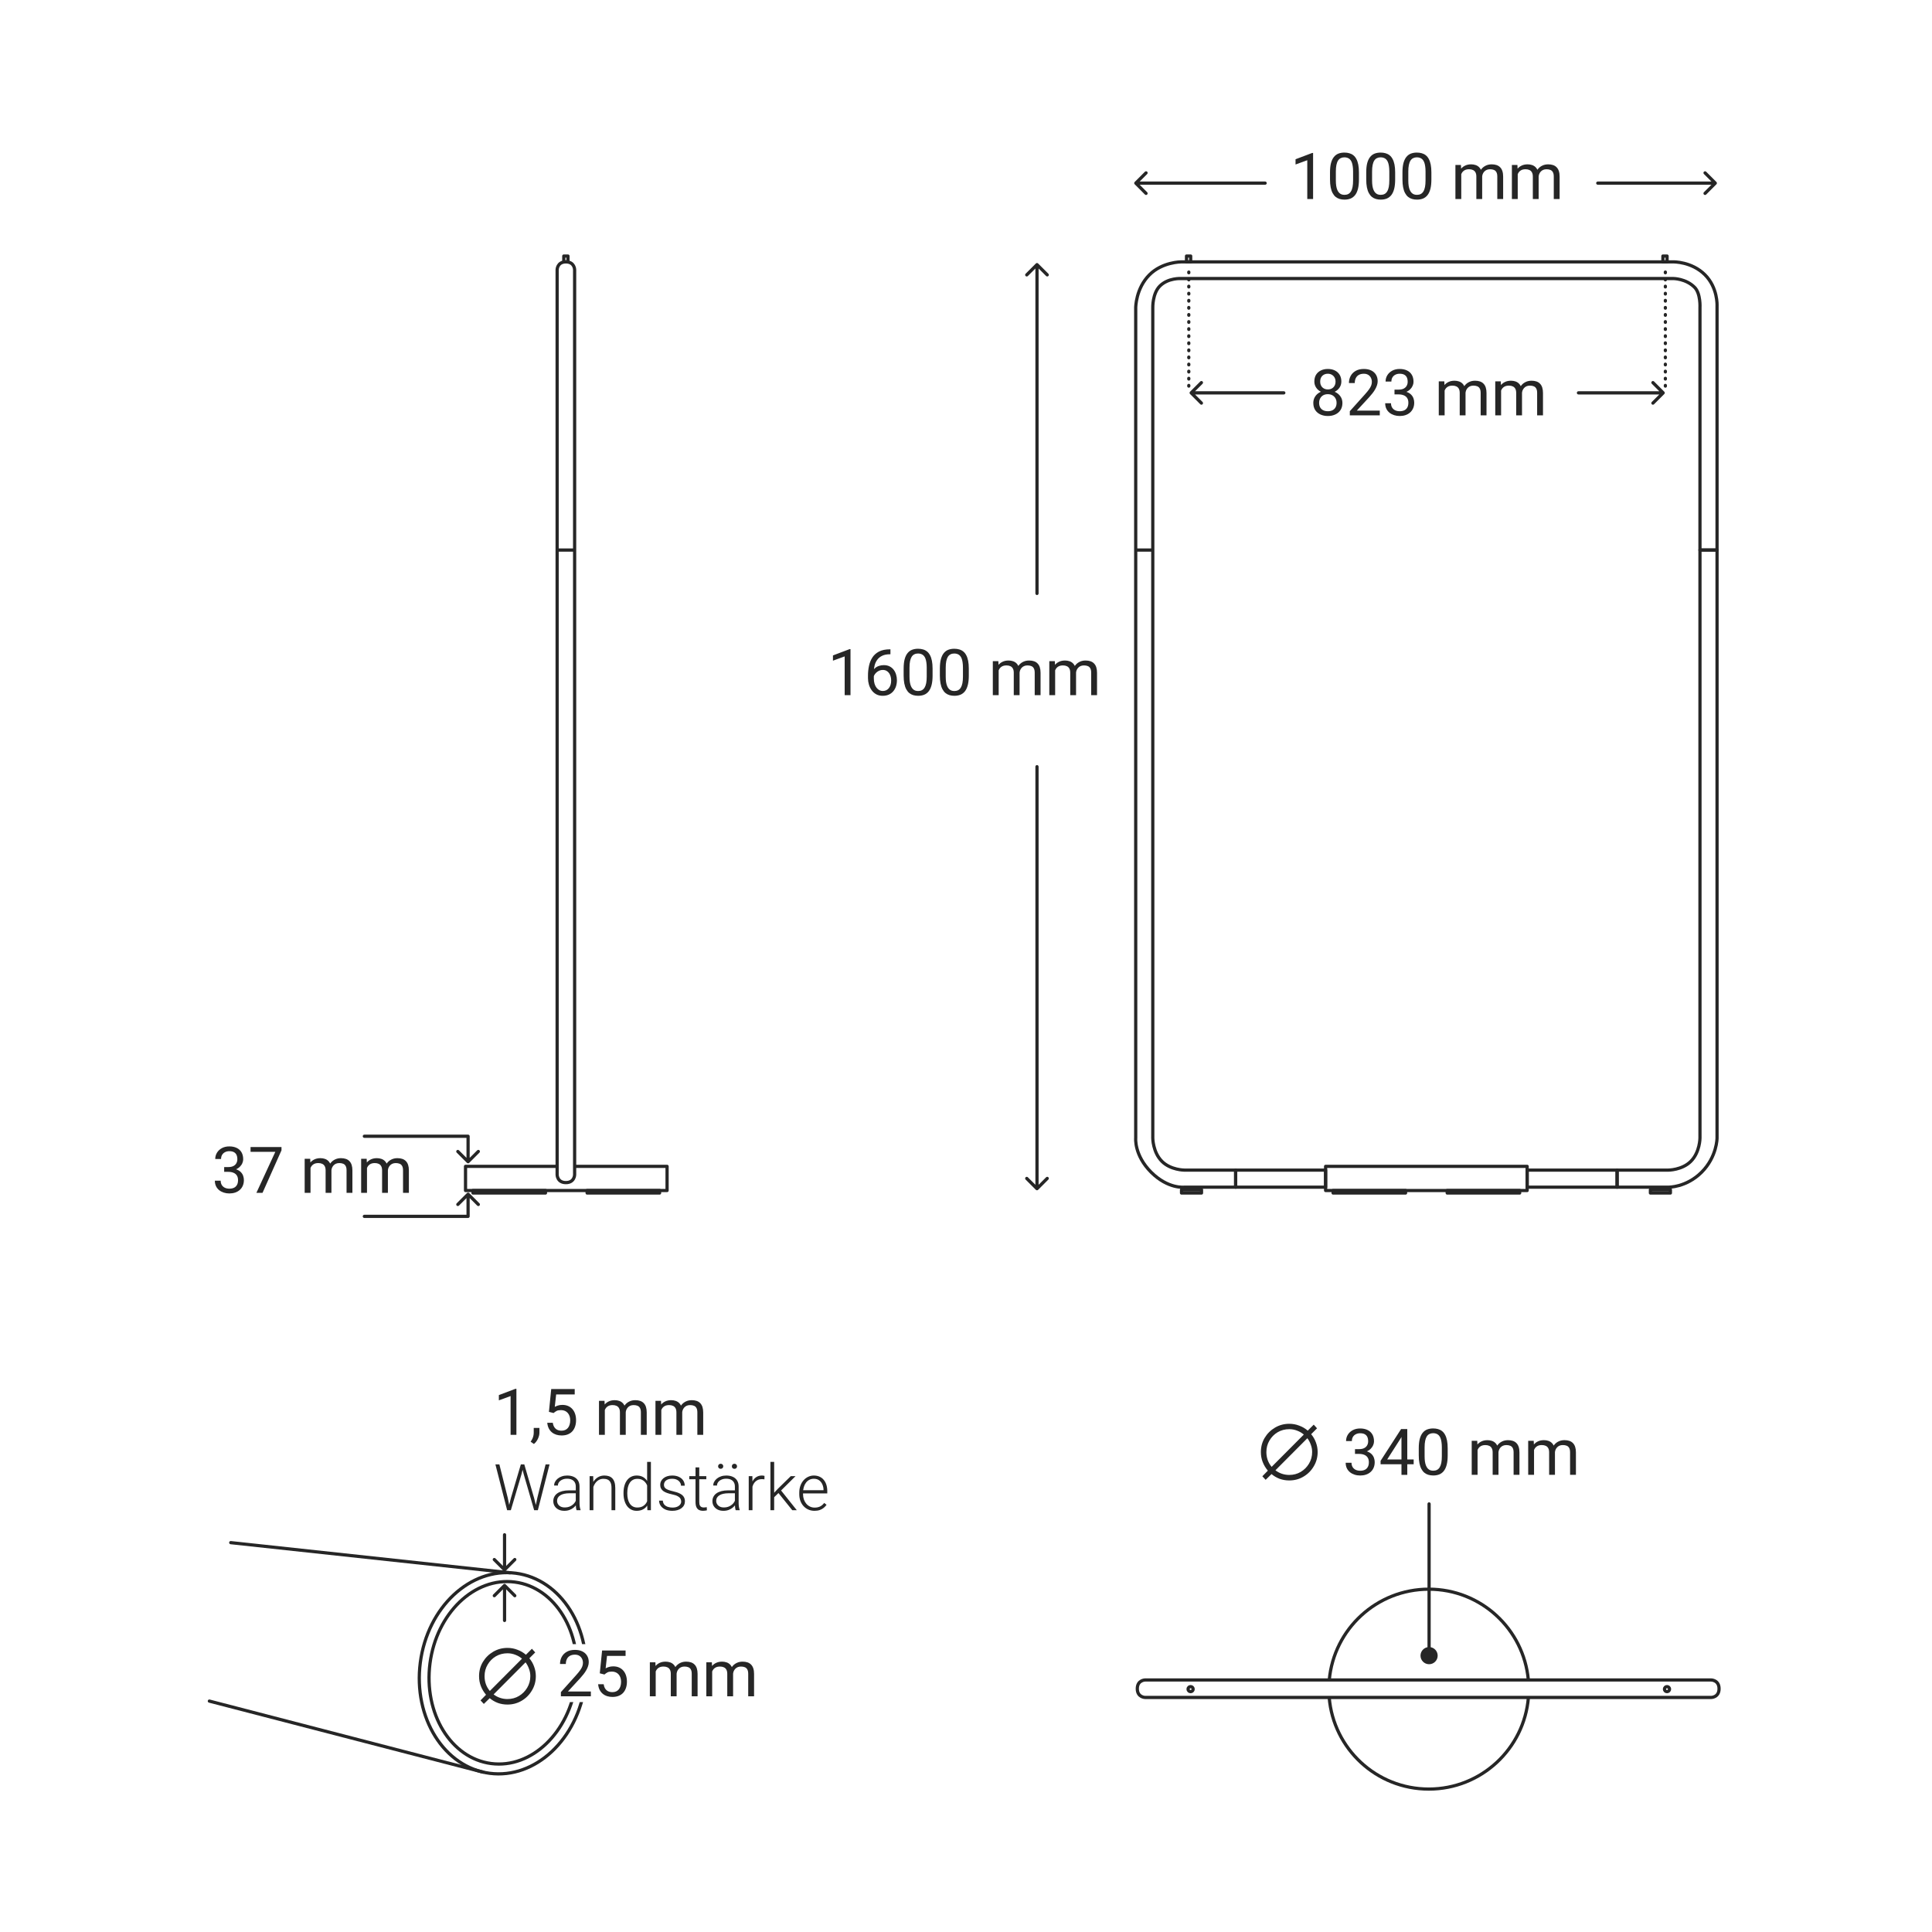 <svg xmlns="http://www.w3.org/2000/svg" fill="none" viewBox="0 0 3000 3000" height="3000" width="3000">
<rect fill="white" height="3000" width="3000"></rect>
<path stroke-linejoin="round" stroke-width="5" stroke="#262626" d="M1763.53 854.11V477.774C1763.53 477.774 1763.53 448.029 1784.87 426.69C1804.91 406.645 1834.01 406.645 1834.01 406.645H2598.32C2598.32 406.645 2626.77 405.999 2647.46 426.69C2667.51 446.736 2666.22 474.54 2666.22 474.54L2666.22 854.11H2639.7V477.774C2639.7 477.774 2641 455.788 2631.3 446.089C2617.72 432.51 2598.32 432.51 2598.32 432.51H1834.01C1834.01 432.51 1813.96 431.216 1801.03 444.149C1789.39 455.788 1790.04 477.774 1790.04 477.774V854.11M1763.53 854.11H1790.04M1763.53 854.11V1767.15C1763.53 1767.15 1760.94 1793.66 1787.45 1820.17C1813.96 1846.68 1839.18 1843.45 1839.18 1843.45H1918.72V1816.94H1839.18C1839.18 1816.94 1817.84 1816.94 1804.26 1803.36C1790.04 1789.13 1790.04 1767.15 1790.04 1767.15V854.11"></path>
<path stroke-linejoin="round" stroke-width="5" stroke="#262626" d="M2511.03 1843.45H2590.56C2590.56 1843.45 2618.37 1844.09 2642.29 1820.17C2666.22 1796.24 2666.22 1767.15 2666.22 1767.15V854.11H2639.7V1767.15C2639.7 1767.15 2639.7 1789.13 2625.48 1803.36C2611.9 1816.94 2590.56 1816.94 2590.56 1816.94H2511.03V1843.45Z"></path>
<path stroke-linejoin="round" stroke-width="5" stroke="#262626" d="M2511.03 1816.94V1843.45L2371.35 1843.45L2371.35 1816.94L2511.03 1816.94Z"></path>
<path stroke-linejoin="round" stroke-width="5" stroke="#262626" d="M2058.39 1816.94L2058.39 1843.45L1918.72 1843.45L1918.72 1816.94L2058.39 1816.94Z"></path>
<path stroke-linejoin="round" stroke-width="5" stroke="#262626" d="M2371.35 1811.12L2371.35 1848.62L2058.39 1848.62L2058.39 1811.12L2371.35 1811.12Z"></path>
<path stroke-linejoin="round" stroke-width="5" stroke="#262626" d="M2182.54 1848.62L2182.54 1852.5L2070.03 1852.5L2070.03 1848.62L2182.54 1848.62Z"></path>
<path stroke-linejoin="round" stroke-width="5" stroke="#262626" d="M1865.69 1847.33L1865.69 1852.5L1834.66 1852.5L1834.66 1847.33L1865.69 1847.33Z"></path>
<path stroke-linejoin="round" stroke-width="5" stroke="#262626" d="M2593.79 1847.33L2593.79 1852.5L2562.76 1852.5L2562.76 1847.33L2593.79 1847.33Z"></path>
<path stroke-linejoin="round" stroke-width="5" stroke="#262626" d="M1848.88 397.592L1848.88 406.645L1842.41 406.645L1842.41 397.592L1848.88 397.592Z"></path>
<path stroke-linejoin="round" stroke-width="5" stroke="#262626" d="M2588.62 397.592L2588.62 406.645L2582.15 406.645L2582.15 397.592L2588.62 397.592Z"></path>
<path stroke-linejoin="round" stroke-width="5" stroke="#262626" d="M2359.72 1848.62L2359.72 1852.5L2247.2 1852.5L2247.2 1848.62L2359.72 1848.62Z"></path>
<path stroke-dasharray="1 10" stroke-linecap="round" stroke-width="5" stroke="#262626" d="M1845.96 599.493L1845.96 415.493"></path>
<path stroke-dasharray="1 10" stroke-linecap="round" stroke-width="5" stroke="#262626" d="M2585.96 599.493L2585.96 415.493"></path>
<path fill="#262626" d="M1612 409.138C1611.03 408.162 1609.44 408.163 1608.47 409.14L1592.56 425.059C1591.58 426.036 1591.58 427.619 1592.56 428.594C1593.53 429.57 1595.12 429.569 1596.09 428.592L1610.24 414.442L1624.38 428.576C1625.35 429.552 1626.94 429.551 1627.91 428.574C1628.89 427.597 1628.89 426.015 1627.91 425.039L1612 409.138ZM1608.47 1847.53C1609.44 1848.51 1611.03 1848.51 1612 1847.53L1627.91 1831.61C1628.89 1830.63 1628.89 1829.05 1627.91 1828.08C1626.94 1827.1 1625.35 1827.1 1624.38 1828.08L1610.24 1842.23L1596.09 1828.09C1595.12 1827.12 1593.53 1827.12 1592.56 1828.1C1591.58 1829.07 1591.58 1830.66 1592.56 1831.63L1608.47 1847.53ZM1607.74 921.501C1607.74 922.882 1608.86 924.001 1610.24 924C1611.62 923.999 1612.74 922.879 1612.74 921.499L1610.24 921.5L1607.74 921.501ZM1612.74 1190.5C1612.74 1189.12 1611.62 1188 1610.24 1188C1608.86 1188 1607.74 1189.12 1607.74 1190.5L1610.24 1190.5L1612.74 1190.5ZM1610.24 410.907L1607.74 410.908L1607.74 921.501L1610.24 921.5L1612.74 921.499L1612.74 410.905L1610.24 410.907ZM1610.24 1190.5L1607.74 1190.5L1607.74 1845.76L1610.24 1845.76L1612.74 1845.76L1612.74 1190.5L1610.24 1190.5Z"></path>
<path fill="#262626" d="M1320.65 1007.97V1079.45H1311.62V1019.25L1293.41 1025.89V1017.74L1319.24 1007.97H1320.65ZM1381.89 1008.26H1382.67V1015.93H1381.89C1377.1 1015.93 1373.1 1016.71 1369.87 1018.27C1366.65 1019.8 1364.1 1021.87 1362.21 1024.47C1360.32 1027.05 1358.95 1029.94 1358.11 1033.17C1357.29 1036.39 1356.89 1039.66 1356.89 1042.98V1053.43C1356.89 1056.59 1357.26 1059.39 1358.01 1061.83C1358.76 1064.24 1359.78 1066.27 1361.08 1067.93C1362.39 1069.59 1363.85 1070.84 1365.48 1071.69C1367.14 1072.54 1368.86 1072.96 1370.65 1072.96C1372.74 1072.96 1374.59 1072.57 1376.22 1071.79C1377.85 1070.97 1379.22 1069.85 1380.32 1068.42C1381.46 1066.95 1382.32 1065.23 1382.91 1063.24C1383.5 1061.26 1383.79 1059.08 1383.79 1056.7C1383.79 1054.58 1383.53 1052.55 1383.01 1050.6C1382.49 1048.61 1381.69 1046.85 1380.62 1045.32C1379.54 1043.76 1378.19 1042.54 1376.56 1041.66C1374.97 1040.75 1373.06 1040.29 1370.85 1040.29C1368.34 1040.29 1366 1040.91 1363.82 1042.15C1361.67 1043.35 1359.9 1044.95 1358.5 1046.93C1357.13 1048.89 1356.35 1051.02 1356.15 1053.33L1351.37 1053.28C1351.82 1049.64 1352.67 1046.53 1353.91 1043.96C1355.18 1041.35 1356.74 1039.24 1358.59 1037.61C1360.48 1035.95 1362.58 1034.74 1364.89 1034C1367.24 1033.21 1369.71 1032.82 1372.31 1032.82C1375.86 1032.82 1378.92 1033.49 1381.49 1034.83C1384.07 1036.16 1386.18 1037.95 1387.84 1040.2C1389.5 1042.41 1390.72 1044.92 1391.5 1047.72C1392.32 1050.48 1392.73 1053.33 1392.73 1056.26C1392.73 1059.61 1392.25 1062.76 1391.31 1065.68C1390.37 1068.61 1388.95 1071.19 1387.06 1073.4C1385.21 1075.61 1382.91 1077.34 1380.18 1078.58C1377.44 1079.81 1374.27 1080.43 1370.65 1080.43C1366.81 1080.43 1363.46 1079.65 1360.6 1078.09C1357.73 1076.49 1355.36 1074.38 1353.47 1071.74C1351.58 1069.1 1350.16 1066.17 1349.22 1062.95C1348.28 1059.73 1347.8 1056.46 1347.8 1053.14V1048.89C1347.8 1043.87 1348.31 1038.96 1349.32 1034.14C1350.33 1029.32 1352.07 1024.96 1354.54 1021.06C1357.05 1017.15 1360.51 1014.04 1364.94 1011.73C1369.37 1009.42 1375.02 1008.26 1381.89 1008.26ZM1448.1 1038.24V1049.08C1448.1 1054.91 1447.58 1059.83 1446.53 1063.83C1445.49 1067.83 1443.99 1071.06 1442.04 1073.5C1440.09 1075.94 1437.73 1077.71 1434.96 1078.82C1432.23 1079.89 1429.13 1080.43 1425.68 1080.43C1422.95 1080.43 1420.43 1080.09 1418.12 1079.41C1415.8 1078.72 1413.72 1077.63 1411.87 1076.13C1410.04 1074.6 1408.48 1072.62 1407.18 1070.18C1405.88 1067.74 1404.88 1064.77 1404.2 1061.29C1403.52 1057.81 1403.17 1053.74 1403.17 1049.08V1038.24C1403.17 1032.42 1403.7 1027.53 1404.74 1023.59C1405.81 1019.66 1407.32 1016.5 1409.28 1014.12C1411.23 1011.71 1413.57 1009.99 1416.31 1008.95C1419.08 1007.9 1422.17 1007.38 1425.59 1007.38C1428.35 1007.38 1430.89 1007.73 1433.2 1008.41C1435.55 1009.06 1437.63 1010.12 1439.45 1011.58C1441.28 1013.02 1442.82 1014.94 1444.09 1017.34C1445.39 1019.72 1446.39 1022.63 1447.07 1026.09C1447.75 1029.54 1448.1 1033.59 1448.1 1038.24ZM1439.01 1050.55V1036.73C1439.01 1033.54 1438.82 1030.74 1438.43 1028.33C1438.07 1025.89 1437.53 1023.81 1436.82 1022.08C1436.1 1020.36 1435.19 1018.96 1434.08 1017.88C1433.01 1016.81 1431.76 1016.03 1430.32 1015.54C1428.92 1015.02 1427.34 1014.76 1425.59 1014.76C1423.44 1014.76 1421.53 1015.16 1419.87 1015.98C1418.21 1016.76 1416.81 1018.01 1415.67 1019.74C1414.57 1021.46 1413.72 1023.73 1413.14 1026.52C1412.55 1029.32 1412.26 1032.73 1412.26 1036.73V1050.55C1412.26 1053.74 1412.44 1056.55 1412.79 1059C1413.18 1061.44 1413.75 1063.55 1414.5 1065.34C1415.25 1067.1 1416.16 1068.55 1417.24 1069.69C1418.31 1070.83 1419.55 1071.67 1420.95 1072.23C1422.38 1072.75 1423.96 1073.01 1425.68 1073.01C1427.9 1073.01 1429.83 1072.59 1431.49 1071.74C1433.15 1070.89 1434.54 1069.57 1435.65 1067.78C1436.78 1065.96 1437.63 1063.63 1438.18 1060.8C1438.74 1057.94 1439.01 1054.52 1439.01 1050.55ZM1504.35 1038.24V1049.08C1504.35 1054.91 1503.83 1059.83 1502.78 1063.83C1501.74 1067.83 1500.24 1071.06 1498.29 1073.5C1496.34 1075.94 1493.98 1077.71 1491.21 1078.82C1488.48 1079.89 1485.38 1080.43 1481.93 1080.43C1479.2 1080.43 1476.68 1080.09 1474.37 1079.41C1472.05 1078.72 1469.97 1077.63 1468.12 1076.13C1466.29 1074.6 1464.73 1072.62 1463.43 1070.18C1462.13 1067.74 1461.13 1064.77 1460.45 1061.29C1459.77 1057.81 1459.42 1053.74 1459.42 1049.08V1038.24C1459.42 1032.42 1459.95 1027.53 1460.99 1023.59C1462.06 1019.66 1463.57 1016.5 1465.53 1014.12C1467.48 1011.71 1469.82 1009.99 1472.56 1008.95C1475.33 1007.9 1478.42 1007.38 1481.84 1007.38C1484.6 1007.38 1487.14 1007.73 1489.45 1008.41C1491.8 1009.06 1493.88 1010.12 1495.7 1011.58C1497.53 1013.02 1499.07 1014.94 1500.34 1017.34C1501.64 1019.72 1502.64 1022.63 1503.32 1026.09C1504 1029.54 1504.35 1033.59 1504.35 1038.24ZM1495.26 1050.55V1036.73C1495.26 1033.54 1495.07 1030.74 1494.68 1028.33C1494.32 1025.89 1493.78 1023.81 1493.07 1022.08C1492.35 1020.36 1491.44 1018.96 1490.33 1017.88C1489.26 1016.81 1488.01 1016.03 1486.57 1015.54C1485.17 1015.02 1483.59 1014.76 1481.84 1014.76C1479.69 1014.76 1477.78 1015.16 1476.12 1015.98C1474.46 1016.76 1473.06 1018.01 1471.92 1019.74C1470.82 1021.46 1469.97 1023.73 1469.39 1026.52C1468.8 1029.32 1468.51 1032.73 1468.51 1036.73V1050.55C1468.51 1053.74 1468.69 1056.55 1469.04 1059C1469.43 1061.44 1470 1063.55 1470.75 1065.34C1471.5 1067.1 1472.41 1068.55 1473.49 1069.69C1474.56 1070.83 1475.8 1071.67 1477.2 1072.23C1478.63 1072.75 1480.21 1073.01 1481.93 1073.01C1484.15 1073.01 1486.08 1072.59 1487.74 1071.74C1489.4 1070.89 1490.79 1069.57 1491.9 1067.78C1493.03 1065.96 1493.88 1063.63 1494.43 1060.8C1494.99 1057.94 1495.26 1054.52 1495.26 1050.55ZM1550.73 1037.12V1079.45H1541.65V1026.62H1550.24L1550.73 1037.12ZM1548.88 1051.04L1544.68 1050.89C1544.71 1047.28 1545.18 1043.94 1546.09 1040.88C1547.01 1037.79 1548.36 1035.1 1550.15 1032.82C1551.94 1030.54 1554.17 1028.79 1556.84 1027.55C1559.51 1026.28 1562.6 1025.65 1566.11 1025.65C1568.59 1025.65 1570.87 1026 1572.95 1026.72C1575.03 1027.4 1576.84 1028.49 1578.37 1029.99C1579.9 1031.49 1581.09 1033.41 1581.93 1035.75C1582.78 1038.1 1583.2 1040.93 1583.2 1044.25V1079.45H1574.17V1044.69C1574.17 1041.92 1573.7 1039.71 1572.75 1038.05C1571.84 1036.39 1570.54 1035.18 1568.85 1034.43C1567.16 1033.65 1565.17 1033.26 1562.89 1033.26C1560.22 1033.26 1557.99 1033.73 1556.2 1034.68C1554.41 1035.62 1552.98 1036.93 1551.9 1038.59C1550.83 1040.25 1550.05 1042.15 1549.56 1044.3C1549.11 1046.41 1548.88 1048.66 1548.88 1051.04ZM1583.11 1046.06L1577.05 1047.91C1577.08 1045.01 1577.56 1042.23 1578.47 1039.56C1579.41 1036.89 1580.76 1034.52 1582.52 1032.43C1584.31 1030.35 1586.51 1028.71 1589.11 1027.5C1591.72 1026.26 1594.69 1025.65 1598.05 1025.65C1600.88 1025.65 1603.39 1026.02 1605.57 1026.77C1607.78 1027.52 1609.64 1028.67 1611.13 1030.24C1612.66 1031.77 1613.82 1033.73 1614.6 1036.14C1615.38 1038.55 1615.77 1041.42 1615.77 1044.74V1079.45H1606.69V1044.64C1606.69 1041.68 1606.22 1039.38 1605.27 1037.76C1604.36 1036.09 1603.06 1034.94 1601.37 1034.29C1599.71 1033.6 1597.72 1033.26 1595.41 1033.26C1593.42 1033.26 1591.67 1033.6 1590.14 1034.29C1588.61 1034.97 1587.32 1035.92 1586.28 1037.12C1585.24 1038.29 1584.44 1039.64 1583.89 1041.17C1583.37 1042.7 1583.11 1044.33 1583.11 1046.06ZM1638.43 1037.12V1079.45H1629.35V1026.62H1637.94L1638.43 1037.12ZM1636.57 1051.04L1632.37 1050.89C1632.41 1047.28 1632.88 1043.94 1633.79 1040.88C1634.7 1037.79 1636.05 1035.1 1637.84 1032.82C1639.63 1030.54 1641.86 1028.79 1644.53 1027.55C1647.2 1026.28 1650.29 1025.65 1653.81 1025.65C1656.28 1025.65 1658.56 1026 1660.65 1026.72C1662.73 1027.4 1664.53 1028.49 1666.06 1029.99C1667.59 1031.49 1668.78 1033.41 1669.63 1035.75C1670.48 1038.1 1670.9 1040.93 1670.9 1044.25V1079.45H1661.87V1044.69C1661.87 1041.92 1661.39 1039.71 1660.45 1038.05C1659.54 1036.39 1658.24 1035.18 1656.54 1034.43C1654.85 1033.65 1652.87 1033.26 1650.59 1033.26C1647.92 1033.26 1645.69 1033.73 1643.9 1034.68C1642.11 1035.62 1640.67 1036.93 1639.6 1038.59C1638.53 1040.25 1637.74 1042.15 1637.26 1044.3C1636.8 1046.41 1636.57 1048.66 1636.57 1051.04ZM1670.8 1046.06L1664.75 1047.91C1664.78 1045.01 1665.25 1042.23 1666.16 1039.56C1667.11 1036.89 1668.46 1034.52 1670.22 1032.43C1672.01 1030.35 1674.2 1028.71 1676.81 1027.5C1679.41 1026.26 1682.39 1025.65 1685.74 1025.65C1688.57 1025.65 1691.08 1026.02 1693.26 1026.77C1695.48 1027.52 1697.33 1028.67 1698.83 1030.24C1700.36 1031.77 1701.51 1033.73 1702.3 1036.14C1703.08 1038.55 1703.47 1041.42 1703.47 1044.74V1079.45H1694.39V1044.64C1694.39 1041.68 1693.91 1039.38 1692.97 1037.76C1692.06 1036.09 1690.76 1034.94 1689.06 1034.29C1687.4 1033.6 1685.42 1033.26 1683.11 1033.26C1681.12 1033.26 1679.36 1033.6 1677.83 1034.29C1676.3 1034.97 1675.02 1035.92 1673.98 1037.12C1672.93 1038.29 1672.14 1039.64 1671.58 1041.17C1671.06 1042.7 1670.8 1044.33 1670.8 1046.06Z"></path>
<path fill="#262626" d="M1761.89 286.127C1760.92 285.15 1760.92 283.567 1761.9 282.591L1777.81 266.681C1778.79 265.705 1780.37 265.705 1781.35 266.681C1782.32 267.657 1782.32 269.24 1781.34 270.217L1767.2 284.359L1781.34 298.501C1782.31 299.477 1782.31 301.06 1781.33 302.036C1780.36 303.013 1778.78 303.013 1777.8 302.036L1761.89 286.127ZM2665.28 282.591C2666.25 283.567 2666.25 285.15 2665.27 286.126L2649.36 302.036C2648.38 303.013 2646.8 303.013 2645.82 302.036C2644.85 301.06 2644.85 299.477 2645.82 298.501L2659.97 284.359L2645.83 270.217C2644.86 269.24 2644.86 267.657 2645.83 266.681C2646.81 265.705 2648.39 265.705 2649.37 266.681L2665.28 282.591ZM1964.5 281.859C1965.88 281.859 1967 282.978 1967 284.359C1967 285.739 1965.88 286.859 1964.5 286.859L1964.5 284.359L1964.5 281.859ZM2481 286.859C2479.62 286.859 2478.5 285.739 2478.5 284.359C2478.5 282.978 2479.62 281.859 2481 281.859L2481 284.359L2481 286.859ZM1763.66 284.359L1763.66 281.859L1964.5 281.859L1964.5 284.359L1964.5 286.859L1763.66 286.859L1763.66 284.359ZM2481 284.359L2481 281.859L2663.51 281.859L2663.51 284.359L2663.51 286.859L2481 286.859L2481 284.359Z"></path>
<path fill="#262626" d="M1847.88 611.798C1846.91 610.822 1846.91 609.239 1847.88 608.263L1863.8 592.353C1864.78 591.376 1866.36 591.376 1867.34 592.353C1868.31 593.329 1868.31 594.912 1867.33 595.888L1853.19 610.03L1867.32 624.172C1868.3 625.149 1868.3 626.732 1867.32 627.708C1866.35 628.684 1864.76 628.684 1863.79 627.708L1847.88 611.798ZM2584.33 608.263C2585.31 609.239 2585.3 610.822 2584.33 611.798L2568.41 627.708C2567.44 628.684 2565.85 628.684 2564.88 627.708C2563.9 626.732 2563.9 625.149 2564.88 624.172L2579.03 610.03L2564.89 595.888C2563.91 594.912 2563.91 593.329 2564.89 592.353C2565.87 591.376 2567.45 591.376 2568.43 592.353L2584.33 608.263ZM1993.5 607.53C1994.88 607.53 1996 608.65 1996 610.03C1996 611.411 1994.88 612.53 1993.5 612.53L1993.5 610.03L1993.5 607.53ZM2451 612.53C2449.62 612.53 2448.5 611.411 2448.5 610.03C2448.5 608.65 2449.62 607.53 2451 607.53L2451 610.03L2451 612.53ZM1849.65 610.03L1849.65 607.53L1993.5 607.53L1993.5 610.03L1993.5 612.53L1849.65 612.53L1849.65 610.03ZM2451 610.03L2451 607.53L2582.56 607.53L2582.56 610.03L2582.56 612.53L2451 612.53L2451 610.03Z"></path>
<path fill="#262626" d="M2038.96 237.516V309H2029.93V248.795L2011.71 255.436V247.281L2037.54 237.516H2038.96ZM2110.15 267.789V278.629C2110.15 284.456 2109.63 289.371 2108.59 293.375C2107.55 297.379 2106.05 300.602 2104.1 303.043C2102.14 305.484 2099.78 307.258 2097.02 308.365C2094.28 309.439 2091.19 309.977 2087.74 309.977C2085 309.977 2082.48 309.635 2080.17 308.951C2077.86 308.268 2075.78 307.177 2073.92 305.68C2072.1 304.15 2070.53 302.164 2069.23 299.723C2067.93 297.281 2066.94 294.319 2066.25 290.836C2065.57 287.353 2065.23 283.284 2065.23 278.629V267.789C2065.23 261.962 2065.75 257.079 2066.79 253.141C2067.87 249.202 2069.38 246.044 2071.33 243.668C2073.29 241.259 2075.63 239.534 2078.36 238.492C2081.13 237.451 2084.22 236.93 2087.64 236.93C2090.41 236.93 2092.95 237.271 2095.26 237.955C2097.6 238.606 2099.68 239.664 2101.51 241.129C2103.33 242.561 2104.88 244.482 2106.15 246.891C2107.45 249.267 2108.44 252.18 2109.13 255.631C2109.81 259.081 2110.15 263.134 2110.15 267.789ZM2101.07 280.094V266.275C2101.07 263.085 2100.87 260.286 2100.48 257.877C2100.12 255.436 2099.59 253.352 2098.87 251.627C2098.16 249.902 2097.24 248.502 2096.14 247.428C2095.06 246.354 2093.81 245.572 2092.38 245.084C2090.98 244.563 2089.4 244.303 2087.64 244.303C2085.49 244.303 2083.59 244.71 2081.93 245.523C2080.27 246.305 2078.87 247.558 2077.73 249.283C2076.62 251.008 2075.78 253.271 2075.19 256.07C2074.6 258.87 2074.31 262.271 2074.31 266.275V280.094C2074.31 283.284 2074.49 286.1 2074.85 288.541C2075.24 290.982 2075.81 293.098 2076.56 294.889C2077.31 296.646 2078.22 298.095 2079.29 299.234C2080.37 300.374 2081.6 301.22 2083 301.773C2084.43 302.294 2086.01 302.555 2087.74 302.555C2089.95 302.555 2091.89 302.132 2093.55 301.285C2095.21 300.439 2096.59 299.12 2097.7 297.33C2098.84 295.507 2099.68 293.18 2100.24 290.348C2100.79 287.483 2101.07 284.065 2101.07 280.094ZM2166.4 267.789V278.629C2166.4 284.456 2165.88 289.371 2164.84 293.375C2163.8 297.379 2162.3 300.602 2160.35 303.043C2158.39 305.484 2156.03 307.258 2153.27 308.365C2150.53 309.439 2147.44 309.977 2143.99 309.977C2141.25 309.977 2138.73 309.635 2136.42 308.951C2134.11 308.268 2132.03 307.177 2130.17 305.68C2128.35 304.15 2126.78 302.164 2125.48 299.723C2124.18 297.281 2123.19 294.319 2122.5 290.836C2121.82 287.353 2121.48 283.284 2121.48 278.629V267.789C2121.48 261.962 2122 257.079 2123.04 253.141C2124.12 249.202 2125.63 246.044 2127.58 243.668C2129.54 241.259 2131.88 239.534 2134.61 238.492C2137.38 237.451 2140.47 236.93 2143.89 236.93C2146.66 236.93 2149.2 237.271 2151.51 237.955C2153.85 238.606 2155.93 239.664 2157.76 241.129C2159.58 242.561 2161.13 244.482 2162.4 246.891C2163.7 249.267 2164.69 252.18 2165.38 255.631C2166.06 259.081 2166.4 263.134 2166.4 267.789ZM2157.32 280.094V266.275C2157.32 263.085 2157.12 260.286 2156.73 257.877C2156.37 255.436 2155.84 253.352 2155.12 251.627C2154.41 249.902 2153.49 248.502 2152.39 247.428C2151.31 246.354 2150.06 245.572 2148.63 245.084C2147.23 244.563 2145.65 244.303 2143.89 244.303C2141.74 244.303 2139.84 244.71 2138.18 245.523C2136.52 246.305 2135.12 247.558 2133.98 249.283C2132.87 251.008 2132.03 253.271 2131.44 256.07C2130.85 258.87 2130.56 262.271 2130.56 266.275V280.094C2130.56 283.284 2130.74 286.1 2131.1 288.541C2131.49 290.982 2132.06 293.098 2132.81 294.889C2133.56 296.646 2134.47 298.095 2135.54 299.234C2136.62 300.374 2137.85 301.22 2139.25 301.773C2140.68 302.294 2142.26 302.555 2143.99 302.555C2146.2 302.555 2148.14 302.132 2149.8 301.285C2151.46 300.439 2152.84 299.12 2153.95 297.33C2155.09 295.507 2155.93 293.18 2156.49 290.348C2157.04 287.483 2157.32 284.065 2157.32 280.094ZM2222.65 267.789V278.629C2222.65 284.456 2222.13 289.371 2221.09 293.375C2220.05 297.379 2218.55 300.602 2216.6 303.043C2214.64 305.484 2212.28 307.258 2209.52 308.365C2206.78 309.439 2203.69 309.977 2200.24 309.977C2197.5 309.977 2194.98 309.635 2192.67 308.951C2190.36 308.268 2188.28 307.177 2186.42 305.68C2184.6 304.15 2183.03 302.164 2181.73 299.723C2180.43 297.281 2179.44 294.319 2178.75 290.836C2178.07 287.353 2177.73 283.284 2177.73 278.629V267.789C2177.73 261.962 2178.25 257.079 2179.29 253.141C2180.37 249.202 2181.88 246.044 2183.83 243.668C2185.79 241.259 2188.13 239.534 2190.86 238.492C2193.63 237.451 2196.72 236.93 2200.14 236.93C2202.91 236.93 2205.45 237.271 2207.76 237.955C2210.1 238.606 2212.18 239.664 2214.01 241.129C2215.83 242.561 2217.38 244.482 2218.65 246.891C2219.95 249.267 2220.94 252.18 2221.63 255.631C2222.31 259.081 2222.65 263.134 2222.65 267.789ZM2213.57 280.094V266.275C2213.57 263.085 2213.37 260.286 2212.98 257.877C2212.62 255.436 2212.09 253.352 2211.37 251.627C2210.66 249.902 2209.74 248.502 2208.64 247.428C2207.56 246.354 2206.31 245.572 2204.88 245.084C2203.48 244.563 2201.9 244.303 2200.14 244.303C2197.99 244.303 2196.09 244.71 2194.43 245.523C2192.77 246.305 2191.37 247.558 2190.23 249.283C2189.12 251.008 2188.28 253.271 2187.69 256.07C2187.1 258.87 2186.81 262.271 2186.81 266.275V280.094C2186.81 283.284 2186.99 286.1 2187.35 288.541C2187.74 290.982 2188.31 293.098 2189.06 294.889C2189.81 296.646 2190.72 298.095 2191.79 299.234C2192.87 300.374 2194.1 301.22 2195.5 301.773C2196.93 302.294 2198.51 302.555 2200.24 302.555C2202.45 302.555 2204.39 302.132 2206.05 301.285C2207.71 300.439 2209.09 299.12 2210.2 297.33C2211.34 295.507 2212.18 293.18 2212.74 290.348C2213.29 287.483 2213.57 284.065 2213.57 280.094ZM2269.04 266.666V309H2259.96V256.168H2268.55L2269.04 266.666ZM2267.18 280.582L2262.98 280.436C2263.02 276.822 2263.49 273.486 2264.4 270.426C2265.31 267.333 2266.66 264.648 2268.45 262.369C2270.24 260.09 2272.47 258.333 2275.14 257.096C2277.81 255.826 2280.9 255.191 2284.42 255.191C2286.89 255.191 2289.17 255.549 2291.25 256.266C2293.34 256.949 2295.14 258.04 2296.67 259.537C2298.2 261.035 2299.39 262.955 2300.24 265.299C2301.08 267.643 2301.51 270.475 2301.51 273.795V309H2292.47V274.234C2292.47 271.467 2292 269.254 2291.06 267.594C2290.15 265.934 2288.85 264.729 2287.15 263.98C2285.46 263.199 2283.47 262.809 2281.2 262.809C2278.53 262.809 2276.3 263.281 2274.51 264.225C2272.72 265.169 2271.28 266.471 2270.21 268.131C2269.13 269.791 2268.35 271.695 2267.87 273.844C2267.41 275.96 2267.18 278.206 2267.18 280.582ZM2301.41 275.602L2295.36 277.457C2295.39 274.56 2295.86 271.777 2296.77 269.107C2297.72 266.438 2299.07 264.062 2300.82 261.979C2302.61 259.895 2304.81 258.251 2307.42 257.047C2310.02 255.81 2313 255.191 2316.35 255.191C2319.18 255.191 2321.69 255.566 2323.87 256.314C2326.08 257.063 2327.94 258.219 2329.44 259.781C2330.97 261.311 2332.12 263.281 2332.9 265.689C2333.69 268.098 2334.08 270.963 2334.08 274.283V309H2324.99V274.186C2324.99 271.223 2324.52 268.928 2323.58 267.301C2322.67 265.641 2321.36 264.485 2319.67 263.834C2318.01 263.15 2316.03 262.809 2313.71 262.809C2311.73 262.809 2309.97 263.15 2308.44 263.834C2306.91 264.518 2305.63 265.462 2304.58 266.666C2303.54 267.838 2302.74 269.189 2302.19 270.719C2301.67 272.249 2301.41 273.876 2301.41 275.602ZM2356.73 266.666V309H2347.65V256.168H2356.24L2356.73 266.666ZM2354.88 280.582L2350.68 280.436C2350.71 276.822 2351.18 273.486 2352.09 270.426C2353.01 267.333 2354.36 264.648 2356.15 262.369C2357.94 260.09 2360.17 258.333 2362.84 257.096C2365.51 255.826 2368.6 255.191 2372.11 255.191C2374.59 255.191 2376.87 255.549 2378.95 256.266C2381.03 256.949 2382.84 258.04 2384.37 259.537C2385.9 261.035 2387.09 262.955 2387.93 265.299C2388.78 267.643 2389.2 270.475 2389.2 273.795V309H2380.17V274.234C2380.17 271.467 2379.7 269.254 2378.75 267.594C2377.84 265.934 2376.54 264.729 2374.85 263.98C2373.16 263.199 2371.17 262.809 2368.89 262.809C2366.22 262.809 2363.99 263.281 2362.2 264.225C2360.41 265.169 2358.98 266.471 2357.9 268.131C2356.83 269.791 2356.05 271.695 2355.56 273.844C2355.1 275.96 2354.88 278.206 2354.88 280.582ZM2389.11 275.602L2383.05 277.457C2383.08 274.56 2383.56 271.777 2384.47 269.107C2385.41 266.438 2386.76 264.062 2388.52 261.979C2390.31 259.895 2392.51 258.251 2395.11 257.047C2397.72 255.81 2400.69 255.191 2404.05 255.191C2406.88 255.191 2409.39 255.566 2411.57 256.314C2413.78 257.063 2415.64 258.219 2417.13 259.781C2418.66 261.311 2419.82 263.281 2420.6 265.689C2421.38 268.098 2421.77 270.963 2421.77 274.283V309H2412.69V274.186C2412.69 271.223 2412.22 268.928 2411.27 267.301C2410.36 265.641 2409.06 264.485 2407.37 263.834C2405.71 263.15 2403.72 262.809 2401.41 262.809C2399.42 262.809 2397.67 263.15 2396.14 263.834C2394.61 264.518 2393.32 265.462 2392.28 266.666C2391.24 267.838 2390.44 269.189 2389.89 270.719C2389.37 272.249 2389.11 273.876 2389.11 275.602Z"></path>
<path fill="#262626" d="M2084.51 625.752C2084.51 630.081 2083.5 633.76 2081.49 636.787C2079.5 639.782 2076.8 642.061 2073.38 643.623C2070 645.186 2066.17 645.967 2061.91 645.967C2057.64 645.967 2053.8 645.186 2050.38 643.623C2046.97 642.061 2044.26 639.782 2042.28 636.787C2040.29 633.76 2039.3 630.081 2039.3 625.752C2039.3 622.92 2039.84 620.332 2040.91 617.988C2042.02 615.612 2043.56 613.545 2045.55 611.787C2047.57 610.029 2049.94 608.678 2052.68 607.734C2055.44 606.758 2058.49 606.27 2061.81 606.27C2066.17 606.27 2070.06 607.116 2073.48 608.809C2076.9 610.469 2079.58 612.764 2081.54 615.693C2083.52 618.623 2084.51 621.976 2084.51 625.752ZM2075.43 625.557C2075.43 622.92 2074.86 620.592 2073.72 618.574C2072.58 616.523 2070.99 614.928 2068.94 613.789C2066.89 612.65 2064.51 612.08 2061.81 612.08C2059.04 612.08 2056.65 612.65 2054.63 613.789C2052.65 614.928 2051.1 616.523 2049.99 618.574C2048.89 620.592 2048.33 622.92 2048.33 625.557C2048.33 628.291 2048.87 630.635 2049.94 632.588C2051.05 634.508 2052.61 635.99 2054.63 637.031C2056.68 638.04 2059.11 638.545 2061.91 638.545C2064.71 638.545 2067.11 638.04 2069.13 637.031C2071.15 635.99 2072.7 634.508 2073.77 632.588C2074.88 630.635 2075.43 628.291 2075.43 625.557ZM2082.85 592.402C2082.85 595.853 2081.94 598.962 2080.12 601.729C2078.3 604.495 2075.81 606.676 2072.65 608.271C2069.49 609.867 2065.91 610.664 2061.91 610.664C2057.84 610.664 2054.21 609.867 2051.02 608.271C2047.86 606.676 2045.39 604.495 2043.6 601.729C2041.81 598.962 2040.91 595.853 2040.91 592.402C2040.91 588.268 2041.81 584.753 2043.6 581.855C2045.42 578.958 2047.91 576.745 2051.07 575.215C2054.22 573.685 2057.82 572.92 2061.86 572.92C2065.93 572.92 2069.54 573.685 2072.7 575.215C2075.86 576.745 2078.33 578.958 2080.12 581.855C2081.94 584.753 2082.85 588.268 2082.85 592.402ZM2073.82 592.549C2073.82 590.173 2073.32 588.073 2072.31 586.25C2071.3 584.427 2069.9 582.995 2068.11 581.953C2066.32 580.879 2064.23 580.342 2061.86 580.342C2059.48 580.342 2057.4 580.846 2055.61 581.855C2053.85 582.832 2052.47 584.232 2051.46 586.055C2050.48 587.878 2049.99 590.042 2049.99 592.549C2049.99 594.99 2050.48 597.122 2051.46 598.945C2052.47 600.768 2053.87 602.184 2055.66 603.193C2057.45 604.202 2059.53 604.707 2061.91 604.707C2064.28 604.707 2066.35 604.202 2068.11 603.193C2069.9 602.184 2071.3 600.768 2072.31 598.945C2073.32 597.122 2073.82 594.99 2073.82 592.549ZM2142.52 637.568V644.99H2095.99V638.496L2119.28 612.568C2122.14 609.378 2124.36 606.676 2125.92 604.463C2127.52 602.217 2128.62 600.215 2129.24 598.457C2129.89 596.667 2130.22 594.844 2130.22 592.988C2130.22 590.645 2129.73 588.529 2128.75 586.641C2127.81 584.72 2126.41 583.19 2124.55 582.051C2122.7 580.911 2120.45 580.342 2117.81 580.342C2114.66 580.342 2112.02 580.96 2109.9 582.197C2107.82 583.402 2106.26 585.094 2105.22 587.275C2104.18 589.456 2103.65 591.963 2103.65 594.795H2094.62C2094.62 590.791 2095.5 587.129 2097.26 583.809C2099.02 580.488 2101.62 577.852 2105.07 575.898C2108.52 573.913 2112.77 572.92 2117.81 572.92C2122.31 572.92 2126.15 573.717 2129.34 575.312C2132.53 576.875 2134.97 579.089 2136.66 581.953C2138.39 584.785 2139.25 588.105 2139.25 591.914C2139.25 593.997 2138.89 596.113 2138.18 598.262C2137.49 600.378 2136.53 602.493 2135.3 604.609C2134.09 606.725 2132.67 608.809 2131.05 610.859C2129.45 612.91 2127.74 614.928 2125.92 616.914L2106.88 637.568H2142.52ZM2165.37 605H2171.82C2174.98 605 2177.58 604.479 2179.63 603.438C2181.71 602.363 2183.26 600.915 2184.27 599.092C2185.31 597.236 2185.83 595.153 2185.83 592.842C2185.83 590.107 2185.38 587.812 2184.47 585.957C2183.55 584.102 2182.19 582.702 2180.36 581.758C2178.54 580.814 2176.23 580.342 2173.43 580.342C2170.89 580.342 2168.64 580.846 2166.69 581.855C2164.77 582.832 2163.26 584.232 2162.15 586.055C2161.08 587.878 2160.54 590.026 2160.54 592.5H2151.51C2151.51 588.887 2152.42 585.599 2154.24 582.637C2156.06 579.674 2158.62 577.314 2161.91 575.557C2165.23 573.799 2169.07 572.92 2173.43 572.92C2177.73 572.92 2181.49 573.685 2184.71 575.215C2187.93 576.712 2190.44 578.958 2192.23 581.953C2194.02 584.915 2194.91 588.61 2194.91 593.037C2194.91 594.827 2194.49 596.748 2193.64 598.799C2192.83 600.817 2191.55 602.705 2189.79 604.463C2188.06 606.221 2185.82 607.669 2183.05 608.809C2180.28 609.915 2176.96 610.469 2173.09 610.469H2165.37V605ZM2165.37 612.422V607.002H2173.09C2177.61 607.002 2181.36 607.539 2184.32 608.613C2187.28 609.688 2189.61 611.12 2191.3 612.91C2193.03 614.701 2194.23 616.67 2194.91 618.818C2195.63 620.934 2195.99 623.05 2195.99 625.166C2195.99 628.486 2195.42 631.432 2194.28 634.004C2193.17 636.576 2191.59 638.757 2189.54 640.547C2187.52 642.337 2185.15 643.688 2182.41 644.6C2179.68 645.511 2176.7 645.967 2173.48 645.967C2170.39 645.967 2167.47 645.527 2164.74 644.648C2162.04 643.77 2159.64 642.5 2157.56 640.84C2155.48 639.147 2153.85 637.08 2152.68 634.639C2151.51 632.165 2150.92 629.349 2150.92 626.191H2159.95C2159.95 628.665 2160.49 630.83 2161.56 632.686C2162.67 634.541 2164.23 635.99 2166.25 637.031C2168.3 638.04 2170.71 638.545 2173.48 638.545C2176.25 638.545 2178.62 638.073 2180.61 637.129C2182.63 636.152 2184.17 634.688 2185.25 632.734C2186.35 630.781 2186.91 628.324 2186.91 625.361C2186.91 622.399 2186.29 619.974 2185.05 618.086C2183.81 616.165 2182.06 614.749 2179.78 613.838C2177.53 612.894 2174.88 612.422 2171.82 612.422H2165.37ZM2243.21 602.656V644.99H2234.12V592.158H2242.72L2243.21 602.656ZM2241.35 616.572L2237.15 616.426C2237.18 612.812 2237.66 609.476 2238.57 606.416C2239.48 603.324 2240.83 600.638 2242.62 598.359C2244.41 596.081 2246.64 594.323 2249.31 593.086C2251.98 591.816 2255.07 591.182 2258.59 591.182C2261.06 591.182 2263.34 591.54 2265.42 592.256C2267.51 592.939 2269.31 594.03 2270.84 595.527C2272.37 597.025 2273.56 598.945 2274.41 601.289C2275.25 603.633 2275.68 606.465 2275.68 609.785V644.99H2266.64V610.225C2266.64 607.458 2266.17 605.244 2265.23 603.584C2264.32 601.924 2263.01 600.719 2261.32 599.971C2259.63 599.189 2257.64 598.799 2255.36 598.799C2252.69 598.799 2250.46 599.271 2248.67 600.215C2246.88 601.159 2245.45 602.461 2244.38 604.121C2243.3 605.781 2242.52 607.686 2242.03 609.834C2241.58 611.95 2241.35 614.196 2241.35 616.572ZM2275.58 611.592L2269.52 613.447C2269.56 610.55 2270.03 607.767 2270.94 605.098C2271.88 602.428 2273.23 600.052 2274.99 597.969C2276.78 595.885 2278.98 594.242 2281.58 593.037C2284.19 591.8 2287.17 591.182 2290.52 591.182C2293.35 591.182 2295.86 591.556 2298.04 592.305C2300.25 593.053 2302.11 594.209 2303.61 595.771C2305.14 597.301 2306.29 599.271 2307.07 601.68C2307.85 604.089 2308.24 606.953 2308.24 610.273V644.99L2299.16 644.99V610.176C2299.16 607.214 2298.69 604.919 2297.75 603.291C2296.83 601.631 2295.53 600.475 2293.84 599.824C2292.18 599.141 2290.19 598.799 2287.88 598.799C2285.9 598.799 2284.14 599.141 2282.61 599.824C2281.08 600.508 2279.79 601.452 2278.75 602.656C2277.71 603.828 2276.91 605.179 2276.36 606.709C2275.84 608.239 2275.58 609.867 2275.58 611.592ZM2330.9 602.656V644.99H2321.82V592.158H2330.41L2330.9 602.656ZM2329.05 616.572L2324.85 616.426C2324.88 612.813 2325.35 609.476 2326.26 606.416C2327.17 603.324 2328.52 600.638 2330.31 598.359C2332.11 596.081 2334.33 594.323 2337 593.086C2339.67 591.816 2342.77 591.182 2346.28 591.182C2348.76 591.182 2351.03 591.54 2353.12 592.256C2355.2 592.939 2357.01 594.03 2358.54 595.527C2360.07 597.025 2361.26 598.945 2362.1 601.289C2362.95 603.633 2363.37 606.465 2363.37 609.785V644.99H2354.34V610.225C2354.34 607.458 2353.87 605.244 2352.92 603.584C2352.01 601.924 2350.71 600.719 2349.02 599.971C2347.32 599.189 2345.34 598.799 2343.06 598.799C2340.39 598.799 2338.16 599.271 2336.37 600.215C2334.58 601.159 2333.15 602.461 2332.07 604.121C2331 605.781 2330.22 607.686 2329.73 609.834C2329.27 611.95 2329.05 614.196 2329.05 616.572ZM2363.27 611.592L2357.22 613.447C2357.25 610.55 2357.72 607.767 2358.63 605.098C2359.58 602.428 2360.93 600.052 2362.69 597.969C2364.48 595.885 2366.68 594.242 2369.28 593.037C2371.88 591.8 2374.86 591.182 2378.22 591.182C2381.05 591.182 2383.55 591.556 2385.73 592.305C2387.95 593.053 2389.8 594.209 2391.3 595.771C2392.83 597.301 2393.99 599.271 2394.77 601.68C2395.55 604.089 2395.94 606.953 2395.94 610.273V644.99H2386.86V610.176C2386.86 607.214 2386.39 604.919 2385.44 603.291C2384.53 601.631 2383.23 600.475 2381.54 599.824C2379.88 599.141 2377.89 598.799 2375.58 598.799C2373.59 598.799 2371.83 599.141 2370.3 599.824C2368.77 600.508 2367.49 601.452 2366.45 602.656C2365.41 603.828 2364.61 605.179 2364.05 606.709C2363.53 608.239 2363.27 609.867 2363.27 611.592Z"></path>
<path stroke-linejoin="round" stroke-width="5" stroke="#262626" d="M892.277 854.11L892.275 1824.05C892.275 1824.05 892.275 1836.34 878.696 1836.34C865.116 1836.34 865.117 1824.05 865.117 1824.05L865.119 854.11M892.277 854.11L892.279 418.931C892.279 418.931 892.279 406.645 878.7 406.645C865.12 406.645 865.121 418.931 865.121 418.931L865.119 854.11M892.277 854.11L865.119 854.11"></path>
<path stroke-linejoin="round" stroke-width="5" stroke="#262626" d="M881.929 397.592L881.929 406.645L875.462 406.645L875.462 397.592L881.929 397.592Z"></path>
<path stroke-linejoin="round" stroke-width="5" stroke="#262626" d="M865.116 1811.12L722.859 1811.12L722.859 1848.62L1035.83 1848.62L1035.83 1811.12L892.275 1811.12"></path>
<path stroke-linejoin="round" stroke-width="5" stroke="#262626" d="M847.011 1848.62L847.011 1852.5L734.498 1852.5L734.498 1848.62L847.011 1848.62Z"></path>
<path stroke-linejoin="round" stroke-width="5" stroke="#262626" d="M1024.19 1848.62L1024.19 1852.5L911.674 1852.5L911.674 1848.62L1024.19 1848.62Z"></path>
<path fill="#262626" d="M725.071 1805.68C726.047 1806.66 727.63 1806.66 728.607 1805.68L744.517 1789.76C745.493 1788.78 745.493 1787.2 744.517 1786.22C743.54 1785.25 741.957 1785.25 740.981 1786.23L726.839 1800.38L712.697 1786.25C711.72 1785.27 710.138 1785.28 709.161 1786.25C708.185 1787.23 708.185 1788.81 709.161 1789.79L725.071 1805.68ZM565.756 1761.86C564.376 1761.86 563.255 1762.98 563.254 1764.36C563.253 1765.74 564.372 1766.86 565.752 1766.86L565.754 1764.36L565.756 1761.86ZM726.839 1764.36L729.339 1764.36C729.339 1762.98 728.221 1761.86 726.841 1761.86L726.839 1764.36ZM565.754 1764.36L565.752 1766.86L726.837 1766.86L726.839 1764.36L726.841 1761.86L565.756 1761.86L565.754 1764.36ZM726.839 1764.36L724.339 1764.36L724.339 1803.92L726.839 1803.92L729.339 1803.91L729.339 1764.36L726.839 1764.36Z"></path>
<path fill="#262626" d="M725.071 1852.59C726.047 1851.62 727.63 1851.62 728.607 1852.6L744.517 1868.52C745.493 1869.5 745.493 1871.08 744.517 1872.05C743.54 1873.03 741.957 1873.03 740.981 1872.05L726.839 1857.9L712.697 1872.03C711.72 1873 710.138 1873 709.161 1872.03C708.185 1871.05 708.185 1869.47 709.161 1868.49L725.071 1852.59ZM565.756 1891.26C564.376 1891.26 563.255 1890.14 563.254 1888.76C563.253 1887.38 564.372 1886.26 565.752 1886.26L565.754 1888.76L565.756 1891.26ZM726.839 1888.76L729.339 1888.76C729.339 1890.14 728.221 1891.26 726.841 1891.26L726.839 1888.76ZM565.754 1888.76L565.752 1886.26L726.837 1886.26L726.839 1888.76L726.841 1891.26L565.756 1891.26L565.754 1888.76ZM726.839 1888.76L724.339 1888.76L724.339 1854.36L726.839 1854.36L729.339 1854.36L729.339 1888.76L726.839 1888.76Z"></path>
<path fill="#262626" d="M348.092 1812.21H354.537C357.695 1812.21 360.299 1811.69 362.35 1810.65C364.433 1809.57 365.979 1808.13 366.988 1806.3C368.03 1804.45 368.551 1802.36 368.551 1800.05C368.551 1797.32 368.095 1795.02 367.184 1793.17C366.272 1791.31 364.905 1789.91 363.082 1788.97C361.259 1788.03 358.948 1787.55 356.148 1787.55C353.609 1787.55 351.363 1788.06 349.41 1789.07C347.49 1790.04 345.976 1791.44 344.869 1793.27C343.795 1795.09 343.258 1797.24 343.258 1799.71H334.225C334.225 1796.1 335.136 1792.81 336.959 1789.85C338.782 1786.89 341.337 1784.53 344.625 1782.77C347.945 1781.01 351.786 1780.13 356.148 1780.13C360.445 1780.13 364.205 1780.9 367.428 1782.43C370.65 1783.92 373.157 1786.17 374.947 1789.16C376.738 1792.13 377.633 1795.82 377.633 1800.25C377.633 1802.04 377.21 1803.96 376.363 1806.01C375.549 1808.03 374.264 1809.92 372.506 1811.67C370.781 1813.43 368.535 1814.88 365.768 1816.02C363.001 1817.13 359.68 1817.68 355.807 1817.68H348.092V1812.21ZM348.092 1819.63V1814.21H355.807C360.331 1814.21 364.075 1814.75 367.037 1815.82C369.999 1816.9 372.327 1818.33 374.02 1820.12C375.745 1821.91 376.949 1823.88 377.633 1826.03C378.349 1828.15 378.707 1830.26 378.707 1832.38C378.707 1835.7 378.137 1838.64 376.998 1841.22C375.891 1843.79 374.312 1845.97 372.262 1847.76C370.243 1849.55 367.867 1850.9 365.133 1851.81C362.398 1852.72 359.42 1853.18 356.197 1853.18C353.105 1853.18 350.191 1852.74 347.457 1851.86C344.755 1850.98 342.363 1849.71 340.279 1848.05C338.196 1846.36 336.568 1844.29 335.396 1841.85C334.225 1839.38 333.639 1836.56 333.639 1833.4H342.672C342.672 1835.88 343.209 1838.04 344.283 1839.9C345.39 1841.75 346.952 1843.2 348.971 1844.24C351.021 1845.25 353.43 1845.76 356.197 1845.76C358.964 1845.76 361.34 1845.28 363.326 1844.34C365.344 1843.36 366.891 1841.9 367.965 1839.95C369.072 1837.99 369.625 1835.53 369.625 1832.57C369.625 1829.61 369.007 1827.19 367.77 1825.3C366.533 1823.38 364.775 1821.96 362.496 1821.05C360.25 1820.11 357.597 1819.63 354.537 1819.63H348.092ZM437.105 1781.11V1786.19L407.662 1852.2H398.141L427.535 1788.53H389.059V1781.11H437.105ZM482.174 1809.87V1852.2H473.092V1799.37H481.686L482.174 1809.87ZM480.318 1823.78L476.119 1823.64C476.152 1820.02 476.624 1816.69 477.535 1813.63C478.447 1810.53 479.798 1807.85 481.588 1805.57C483.378 1803.29 485.608 1801.53 488.277 1800.3C490.947 1799.03 494.039 1798.39 497.555 1798.39C500.029 1798.39 502.307 1798.75 504.391 1799.47C506.474 1800.15 508.281 1801.24 509.811 1802.74C511.34 1804.24 512.529 1806.16 513.375 1808.5C514.221 1810.84 514.645 1813.68 514.645 1817V1852.2H505.611V1817.44C505.611 1814.67 505.139 1812.46 504.195 1810.8C503.284 1809.14 501.982 1807.93 500.289 1807.18C498.596 1806.4 496.611 1806.01 494.332 1806.01C491.663 1806.01 489.433 1806.48 487.643 1807.43C485.852 1808.37 484.42 1809.67 483.346 1811.33C482.271 1812.99 481.49 1814.9 481.002 1817.05C480.546 1819.16 480.318 1821.41 480.318 1823.78ZM514.547 1818.8L508.492 1820.66C508.525 1817.76 508.997 1814.98 509.908 1812.31C510.852 1809.64 512.203 1807.26 513.961 1805.18C515.751 1803.1 517.949 1801.45 520.553 1800.25C523.157 1799.01 526.135 1798.39 529.488 1798.39C532.32 1798.39 534.827 1798.77 537.008 1799.52C539.221 1800.26 541.077 1801.42 542.574 1802.98C544.104 1804.51 545.26 1806.48 546.041 1808.89C546.822 1811.3 547.213 1814.16 547.213 1817.48V1852.2H538.131V1817.39C538.131 1814.42 537.659 1812.13 536.715 1810.5C535.803 1808.84 534.501 1807.69 532.809 1807.04C531.148 1806.35 529.163 1806.01 526.852 1806.01C524.866 1806.01 523.108 1806.35 521.578 1807.04C520.048 1807.72 518.762 1808.66 517.721 1809.87C516.679 1811.04 515.882 1812.39 515.328 1813.92C514.807 1815.45 514.547 1817.08 514.547 1818.8ZM569.869 1809.87V1852.2H560.787V1799.37H569.381L569.869 1809.87ZM568.014 1823.78L563.814 1823.64C563.847 1820.02 564.319 1816.69 565.23 1813.63C566.142 1810.53 567.493 1807.85 569.283 1805.57C571.074 1803.29 573.303 1801.53 575.973 1800.3C578.642 1799.03 581.734 1798.39 585.25 1798.39C587.724 1798.39 590.003 1798.75 592.086 1799.47C594.169 1800.15 595.976 1801.24 597.506 1802.74C599.036 1804.24 600.224 1806.16 601.07 1808.5C601.917 1810.84 602.34 1813.68 602.34 1817V1852.2H593.307V1817.44C593.307 1814.67 592.835 1812.46 591.891 1810.8C590.979 1809.14 589.677 1807.93 587.984 1807.18C586.292 1806.4 584.306 1806.01 582.027 1806.01C579.358 1806.01 577.128 1806.48 575.338 1807.43C573.548 1808.37 572.115 1809.67 571.041 1811.33C569.967 1812.99 569.186 1814.9 568.697 1817.05C568.242 1819.16 568.014 1821.41 568.014 1823.78ZM602.242 1818.8L596.188 1820.66C596.22 1817.76 596.692 1814.98 597.604 1812.31C598.548 1809.64 599.898 1807.26 601.656 1805.18C603.447 1803.1 605.644 1801.45 608.248 1800.25C610.852 1799.01 613.831 1798.39 617.184 1798.39C620.016 1798.39 622.522 1798.77 624.703 1799.52C626.917 1800.26 628.772 1801.42 630.27 1802.98C631.799 1804.51 632.955 1806.48 633.736 1808.89C634.518 1811.3 634.908 1814.16 634.908 1817.48V1852.2H625.826V1817.39C625.826 1814.42 625.354 1812.13 624.41 1810.5C623.499 1808.84 622.197 1807.69 620.504 1807.04C618.844 1806.35 616.858 1806.01 614.547 1806.01C612.561 1806.01 610.803 1806.35 609.273 1807.04C607.743 1807.72 606.458 1808.66 605.416 1809.87C604.374 1811.04 603.577 1812.39 603.023 1813.92C602.503 1815.45 602.242 1817.08 602.242 1818.8Z"></path>
<path stroke-linejoin="round" stroke-width="5" stroke="#262626" d="M1778.28 2635.8L2657.05 2635.81C2657.05 2635.81 2669.34 2635.81 2669.34 2622.23C2669.34 2608.65 2657.05 2608.65 2657.05 2608.65L1778.28 2608.65C1778.28 2608.65 1766 2608.65 1766 2622.23C1766 2635.8 1778.28 2635.8 1778.28 2635.8Z"></path>
<path stroke-width="5" stroke="#262626" d="M2064.09 2608.65C2071.27 2529.6 2137.72 2467.68 2218.64 2467.68C2299.55 2467.68 2366 2529.6 2373.19 2608.65M2063.98 2635.8C2070.55 2715.46 2137.28 2778.06 2218.64 2778.06C2299.99 2778.06 2366.73 2715.46 2373.3 2635.8"></path>
<circle stroke-width="5" stroke="#262626" transform="rotate(180 1848.77 2622.87)" r="3.88" cy="2622.87" cx="1848.77"></circle>
<circle stroke-width="5" stroke="#262626" transform="rotate(180 2588.51 2622.87)" r="3.88" cy="2622.87" cx="2588.51"></circle>
<path fill="#262626" d="M2221.58 2335.26C2221.58 2333.88 2220.46 2332.76 2219.08 2332.76C2217.7 2332.76 2216.58 2333.88 2216.58 2335.26L2219.08 2335.26L2221.58 2335.26ZM2219.08 2557.53C2211.72 2557.53 2205.75 2563.49 2205.75 2570.86C2205.75 2578.22 2211.72 2584.2 2219.08 2584.2C2226.44 2584.21 2232.41 2578.24 2232.41 2570.88C2232.41 2563.51 2226.44 2557.54 2219.08 2557.53ZM2219.08 2335.26L2216.58 2335.26L2216.58 2570.87L2219.08 2570.87L2221.58 2570.87L2221.58 2335.26L2219.08 2335.26Z"></path>
<path fill="#262626" d="M2104.02 2250.2L2110.46 2250.2C2113.62 2250.2 2116.22 2249.67 2118.27 2248.63C2120.36 2247.56 2121.9 2246.11 2122.91 2244.28C2123.95 2242.43 2124.47 2240.34 2124.47 2238.03C2124.47 2235.3 2124.01 2233 2123.1 2231.15C2122.19 2229.29 2120.82 2227.9 2119 2226.95C2117.17 2226.01 2114.86 2225.54 2112.06 2225.54C2109.52 2225.54 2107.28 2226.05 2105.33 2227.06C2103.41 2228.03 2101.89 2229.43 2100.79 2231.26C2099.71 2233.08 2099.18 2235.23 2099.18 2237.7L2090.14 2237.71C2090.14 2234.09 2091.05 2230.8 2092.87 2227.84C2094.7 2224.88 2097.25 2222.52 2100.54 2220.76C2103.86 2219 2107.7 2218.12 2112.06 2218.12C2116.36 2218.12 2120.12 2218.88 2123.34 2220.41C2126.56 2221.9 2129.07 2224.15 2130.86 2227.14C2132.65 2230.1 2133.55 2233.8 2133.55 2238.23C2133.55 2240.02 2133.13 2241.94 2132.29 2243.99C2131.47 2246.01 2130.19 2247.89 2128.43 2249.65C2126.71 2251.41 2124.46 2252.86 2121.69 2254C2118.93 2255.11 2115.61 2255.66 2111.73 2255.67L2104.02 2255.67L2104.02 2250.2ZM2104.02 2257.62L2104.02 2252.2L2111.73 2252.2C2116.26 2252.2 2120 2252.73 2122.96 2253.81C2125.93 2254.88 2128.25 2256.31 2129.95 2258.1C2131.67 2259.89 2132.88 2261.86 2133.56 2264.01C2134.28 2266.12 2134.64 2268.24 2134.64 2270.35C2134.64 2273.67 2134.07 2276.62 2132.93 2279.19C2131.83 2281.76 2130.25 2283.95 2128.2 2285.74C2126.18 2287.53 2123.81 2288.88 2121.07 2289.79C2118.34 2290.71 2115.36 2291.16 2112.14 2291.16C2109.05 2291.16 2106.13 2290.73 2103.4 2289.85C2100.7 2288.97 2098.3 2287.7 2096.22 2286.04C2094.13 2284.35 2092.51 2282.28 2091.33 2279.84C2090.16 2277.37 2089.57 2274.56 2089.57 2271.4L2098.61 2271.39C2098.61 2273.87 2099.14 2276.03 2100.22 2277.89C2101.33 2279.74 2102.89 2281.19 2104.91 2282.23C2106.96 2283.24 2109.37 2283.74 2112.14 2283.74C2114.9 2283.74 2117.28 2283.27 2119.26 2282.32C2121.28 2281.35 2122.83 2279.88 2123.9 2277.93C2125.01 2275.97 2125.56 2273.51 2125.56 2270.55C2125.56 2267.59 2124.94 2265.17 2123.7 2263.28C2122.46 2261.36 2120.7 2259.94 2118.42 2259.03C2116.18 2258.09 2113.52 2257.62 2110.46 2257.62L2104.02 2257.62ZM2195.14 2266.23L2195.14 2273.65L2143.77 2273.67L2143.77 2268.35L2175.59 2219.07L2182.96 2219.06L2175.05 2233.33L2154.02 2266.24L2195.14 2266.23ZM2185.2 2219.06L2185.23 2290.16L2176.2 2290.16L2176.17 2219.07L2185.2 2219.06ZM2247.96 2248.92L2247.97 2259.76C2247.97 2265.59 2247.45 2270.5 2246.41 2274.51C2245.37 2278.51 2243.87 2281.73 2241.92 2284.18C2239.97 2286.62 2237.61 2288.39 2234.84 2289.5C2232.11 2290.58 2229.02 2291.12 2225.57 2291.12C2222.83 2291.12 2220.31 2290.78 2218 2290.09C2215.69 2289.41 2213.6 2288.32 2211.75 2286.83C2209.92 2285.3 2208.36 2283.31 2207.06 2280.87C2205.75 2278.43 2204.76 2275.47 2204.07 2271.99C2203.39 2268.5 2203.05 2264.43 2203.04 2259.78L2203.04 2248.94C2203.04 2243.11 2203.56 2238.23 2204.6 2234.29C2205.67 2230.35 2207.18 2227.19 2209.13 2224.82C2211.09 2222.41 2213.43 2220.68 2216.16 2219.64C2218.93 2218.59 2222.02 2218.07 2225.44 2218.07C2228.21 2218.07 2230.74 2218.41 2233.06 2219.09C2235.4 2219.74 2237.48 2220.8 2239.31 2222.26C2241.13 2223.7 2242.68 2225.62 2243.95 2228.02C2245.25 2230.4 2246.25 2233.31 2246.93 2236.76C2247.62 2240.21 2247.96 2244.27 2247.96 2248.92ZM2238.88 2261.23L2238.88 2247.41C2238.88 2244.22 2238.68 2241.42 2238.29 2239.01C2237.93 2236.57 2237.39 2234.49 2236.68 2232.76C2235.96 2231.04 2235.05 2229.64 2233.94 2228.56C2232.86 2227.49 2231.61 2226.71 2230.18 2226.22C2228.78 2225.7 2227.2 2225.44 2225.44 2225.44C2223.29 2225.44 2221.39 2225.85 2219.73 2226.67C2218.07 2227.45 2216.67 2228.7 2215.53 2230.43C2214.43 2232.15 2213.58 2234.42 2213 2237.22C2212.41 2240.02 2212.12 2243.42 2212.12 2247.42L2212.13 2261.24C2212.13 2264.43 2212.31 2267.25 2212.67 2269.69C2213.06 2272.13 2213.63 2274.24 2214.38 2276.03C2215.13 2277.79 2216.04 2279.24 2217.11 2280.38C2218.19 2281.52 2219.43 2282.36 2220.83 2282.92C2222.26 2283.44 2223.84 2283.7 2225.56 2283.7C2227.78 2283.69 2229.71 2283.27 2231.37 2282.42C2233.03 2281.58 2234.42 2280.26 2235.52 2278.47C2236.66 2276.64 2237.51 2274.32 2238.06 2271.48C2238.61 2268.62 2238.89 2265.2 2238.88 2261.23ZM2294.35 2247.78L2294.36 2290.11L2285.28 2290.12L2285.26 2237.28L2293.85 2237.28L2294.35 2247.78ZM2292.5 2261.69L2288.3 2261.55C2288.33 2257.94 2288.8 2254.6 2289.71 2251.54C2290.62 2248.45 2291.97 2245.76 2293.76 2243.48C2295.55 2241.2 2297.78 2239.44 2300.45 2238.21C2303.12 2236.93 2306.21 2236.3 2309.72 2236.3C2312.2 2236.3 2314.48 2236.65 2316.56 2237.37C2318.64 2238.05 2320.45 2239.14 2321.98 2240.64C2323.51 2242.13 2324.7 2244.05 2325.55 2246.4C2326.4 2248.74 2326.82 2251.57 2326.82 2254.89L2326.84 2290.1L2317.8 2290.1L2317.79 2255.34C2317.79 2252.57 2317.31 2250.36 2316.37 2248.7C2315.46 2247.04 2314.15 2245.83 2312.46 2245.09C2310.77 2244.3 2308.78 2243.91 2306.5 2243.92C2303.83 2243.92 2301.61 2244.39 2299.82 2245.33C2298.03 2246.28 2296.59 2247.58 2295.52 2249.24C2294.45 2250.9 2293.67 2252.81 2293.18 2254.96C2292.72 2257.07 2292.5 2259.32 2292.5 2261.69ZM2326.72 2256.7L2320.67 2258.56C2320.7 2255.66 2321.17 2252.88 2322.08 2250.21C2323.03 2247.54 2324.38 2245.16 2326.13 2243.08C2327.92 2240.99 2330.12 2239.35 2332.72 2238.14C2335.33 2236.91 2338.3 2236.29 2341.66 2236.28C2344.49 2236.28 2347 2236.66 2349.18 2237.4C2351.39 2238.15 2353.25 2239.31 2354.75 2240.87C2356.28 2242.4 2357.43 2244.37 2358.21 2246.78C2359 2249.18 2359.39 2252.05 2359.39 2255.37L2359.4 2290.09L2350.32 2290.09L2350.31 2255.27C2350.31 2252.31 2349.83 2250.02 2348.89 2248.39C2347.98 2246.73 2346.67 2245.58 2344.98 2244.93C2343.32 2244.24 2341.33 2243.9 2339.02 2243.9C2337.04 2243.9 2335.28 2244.25 2333.75 2244.93C2332.22 2245.61 2330.94 2246.56 2329.89 2247.76C2328.85 2248.94 2328.06 2250.29 2327.5 2251.82C2326.98 2253.35 2326.72 2254.98 2326.72 2256.7ZM2382.04 2247.74L2382.06 2290.08L2372.98 2290.08L2372.96 2237.25L2381.55 2237.24L2382.04 2247.74ZM2380.19 2261.66L2375.99 2261.51C2376.02 2257.9 2376.5 2254.56 2377.41 2251.5C2378.32 2248.41 2379.67 2245.72 2381.46 2243.45C2383.24 2241.17 2385.47 2239.41 2388.14 2238.17C2390.81 2236.9 2393.9 2236.26 2397.42 2236.26C2399.89 2236.26 2402.17 2236.62 2404.26 2237.33C2406.34 2238.02 2408.15 2239.11 2409.68 2240.6C2411.21 2242.1 2412.4 2244.02 2413.24 2246.36C2414.09 2248.71 2414.52 2251.54 2414.52 2254.86L2414.53 2290.06L2405.5 2290.07L2405.48 2255.3C2405.48 2252.53 2405.01 2250.32 2404.06 2248.66C2403.15 2247 2401.85 2245.8 2400.16 2245.05C2398.46 2244.27 2396.48 2243.88 2394.2 2243.88C2391.53 2243.88 2389.3 2244.35 2387.51 2245.3C2385.72 2246.24 2384.29 2247.55 2383.22 2249.21C2382.14 2250.87 2381.36 2252.77 2380.87 2254.92C2380.42 2257.04 2380.19 2259.28 2380.19 2261.66ZM2414.42 2256.66L2408.37 2258.52C2408.4 2255.63 2408.87 2252.84 2409.78 2250.17C2410.72 2247.5 2412.07 2245.13 2413.83 2243.04C2415.62 2240.96 2417.81 2239.31 2420.42 2238.11C2423.02 2236.87 2426 2236.25 2429.35 2236.25C2432.18 2236.25 2434.69 2236.62 2436.87 2237.37C2439.09 2238.12 2440.94 2239.27 2442.44 2240.83C2443.97 2242.36 2445.13 2244.33 2445.91 2246.74C2446.69 2249.15 2447.08 2252.01 2447.08 2255.33L2447.1 2290.05L2438.02 2290.05L2438 2255.24C2438 2252.28 2437.53 2249.98 2436.58 2248.35C2435.67 2246.69 2434.37 2245.54 2432.68 2244.89C2431.02 2244.21 2429.03 2243.87 2426.72 2243.87C2424.73 2243.87 2422.98 2244.21 2421.45 2244.89C2419.92 2245.58 2418.63 2246.52 2417.59 2247.73C2416.55 2248.9 2415.75 2250.25 2415.2 2251.78C2414.68 2253.31 2414.42 2254.94 2414.42 2256.66Z"></path>
<path fill="#262626" d="M1965.29 2297.87L1960.16 2292.36L1968.71 2283.62C1965.29 2279.57 1962.63 2275.13 1960.73 2270.32C1958.83 2265.51 1957.88 2260.31 1957.88 2254.74C1957.88 2246.63 1959.84 2239.29 1963.77 2232.7C1967.82 2225.99 1973.21 2220.67 1979.92 2216.74C1986.63 2212.81 1993.98 2210.85 2001.96 2210.85C2007.41 2210.85 2012.54 2211.8 2017.35 2213.7C2022.29 2215.47 2026.72 2218.07 2030.65 2221.49L2039.96 2212.18L2045.09 2217.88L2035.97 2227C2039.26 2230.93 2041.73 2235.23 2043.38 2239.92C2045.15 2244.61 2046.04 2249.55 2046.04 2254.74C2046.04 2262.85 2044.01 2270.26 2039.96 2276.97C2036.03 2283.68 2030.71 2289 2024 2292.93C2017.41 2296.86 2010.07 2298.82 2001.96 2298.82C1996.77 2298.82 1991.83 2298 1987.14 2296.35C1982.45 2294.58 1978.21 2292.11 1974.41 2288.94L1965.29 2297.87ZM1974.6 2277.73L2024.57 2227.57C2021.4 2224.91 2017.92 2222.88 2014.12 2221.49C2010.32 2219.97 2006.27 2219.21 2001.96 2219.21C1995.37 2219.21 1989.36 2220.79 1983.91 2223.96C1978.59 2227.13 1974.35 2231.43 1971.18 2236.88C1968.01 2242.2 1966.43 2248.15 1966.43 2254.74C1966.43 2259.17 1967.13 2263.35 1968.52 2267.28C1969.91 2271.08 1971.94 2274.56 1974.6 2277.73ZM2001.96 2290.27C2008.55 2290.27 2014.5 2288.69 2019.82 2285.52C2025.14 2282.35 2029.38 2278.11 2032.55 2272.79C2035.84 2267.34 2037.49 2261.33 2037.49 2254.74C2037.49 2250.69 2036.79 2246.89 2035.4 2243.34C2034.13 2239.67 2032.36 2236.31 2030.08 2233.27L1980.49 2283.05C1983.4 2285.33 1986.7 2287.1 1990.37 2288.37C1994.04 2289.64 1997.91 2290.27 2001.96 2290.27Z"></path>
<path fill="#262626" d="M801.879 2156.52V2228H792.846V2167.79L774.633 2174.44V2166.28L800.463 2156.52H801.879ZM837.622 2217.26V2224.53C837.622 2227.5 836.873 2230.62 835.375 2233.91C833.878 2237.23 831.778 2240 829.077 2242.21L823.95 2238.64C824.991 2237.21 825.87 2235.75 826.586 2234.25C827.303 2232.79 827.84 2231.26 828.198 2229.66C828.588 2228.1 828.784 2226.44 828.784 2224.68V2217.26H837.622ZM859.594 2194.16L852.368 2192.31L855.932 2156.91H892.407V2165.26H863.598L861.45 2184.59C862.752 2183.84 864.396 2183.14 866.381 2182.49C868.4 2181.84 870.711 2181.52 873.315 2181.52C876.603 2181.52 879.549 2182.09 882.153 2183.22C884.757 2184.33 886.971 2185.93 888.793 2188.01C890.649 2190.09 892.065 2192.6 893.042 2195.53C894.018 2198.46 894.506 2201.73 894.506 2205.34C894.506 2208.76 894.034 2211.9 893.09 2214.77C892.179 2217.63 890.795 2220.14 888.94 2222.29C887.084 2224.4 884.741 2226.05 881.909 2227.22C879.109 2228.39 875.805 2228.98 871.997 2228.98C869.132 2228.98 866.414 2228.59 863.842 2227.8C861.303 2226.99 859.025 2225.77 857.006 2224.14C855.021 2222.48 853.393 2220.43 852.124 2217.99C850.887 2215.52 850.105 2212.62 849.78 2209.3H858.374C858.764 2211.97 859.545 2214.21 860.717 2216.04C861.889 2217.86 863.419 2219.24 865.307 2220.19C867.228 2221.1 869.458 2221.55 871.997 2221.55C874.145 2221.55 876.049 2221.18 877.709 2220.43C879.37 2219.68 880.769 2218.61 881.909 2217.21C883.048 2215.81 883.911 2214.12 884.497 2212.13C885.115 2210.15 885.424 2207.92 885.424 2205.44C885.424 2203.2 885.115 2201.11 884.497 2199.19C883.878 2197.27 882.95 2195.59 881.713 2194.16C880.509 2192.73 879.028 2191.62 877.27 2190.84C875.512 2190.03 873.494 2189.62 871.215 2189.62C868.188 2189.62 865.893 2190.03 864.331 2190.84C862.801 2191.66 861.222 2192.76 859.594 2194.16ZM939.184 2185.67V2228H930.102V2175.17H938.696L939.184 2185.67ZM937.329 2199.58L933.129 2199.44C933.162 2195.82 933.634 2192.49 934.545 2189.43C935.457 2186.33 936.808 2183.65 938.598 2181.37C940.389 2179.09 942.618 2177.33 945.288 2176.1C947.957 2174.83 951.049 2174.19 954.565 2174.19C957.039 2174.19 959.318 2174.55 961.401 2175.27C963.484 2175.95 965.291 2177.04 966.821 2178.54C968.351 2180.03 969.539 2181.96 970.385 2184.3C971.232 2186.64 971.655 2189.47 971.655 2192.79V2228H962.622V2193.23C962.622 2190.47 962.15 2188.25 961.206 2186.59C960.294 2184.93 958.992 2183.73 957.299 2182.98C955.607 2182.2 953.621 2181.81 951.342 2181.81C948.673 2181.81 946.443 2182.28 944.653 2183.22C942.862 2184.17 941.43 2185.47 940.356 2187.13C939.282 2188.79 938.5 2190.7 938.012 2192.84C937.556 2194.96 937.329 2197.21 937.329 2199.58ZM971.557 2194.6L965.502 2196.46C965.535 2193.56 966.007 2190.78 966.918 2188.11C967.862 2185.44 969.213 2183.06 970.971 2180.98C972.762 2178.9 974.959 2177.25 977.563 2176.05C980.167 2174.81 983.146 2174.19 986.499 2174.19C989.331 2174.19 991.837 2174.57 994.018 2175.31C996.232 2176.06 998.087 2177.22 999.584 2178.78C1001.11 2180.31 1002.27 2182.28 1003.05 2184.69C1003.83 2187.1 1004.22 2189.96 1004.22 2193.28V2228H995.141V2193.19C995.141 2190.22 994.669 2187.93 993.725 2186.3C992.814 2184.64 991.512 2183.49 989.819 2182.83C988.159 2182.15 986.173 2181.81 983.862 2181.81C981.876 2181.81 980.118 2182.15 978.588 2182.83C977.058 2183.52 975.773 2184.46 974.731 2185.67C973.689 2186.84 972.892 2188.19 972.338 2189.72C971.818 2191.25 971.557 2192.88 971.557 2194.6ZM1026.88 2185.67V2228H1017.8V2175.17H1026.39L1026.88 2185.67ZM1025.02 2199.58L1020.82 2199.44C1020.86 2195.82 1021.33 2192.49 1022.24 2189.43C1023.15 2186.33 1024.5 2183.65 1026.29 2181.37C1028.08 2179.09 1030.31 2177.33 1032.98 2176.1C1035.65 2174.83 1038.74 2174.19 1042.26 2174.19C1044.73 2174.19 1047.01 2174.55 1049.1 2175.27C1051.18 2175.95 1052.99 2177.04 1054.52 2178.54C1056.05 2180.03 1057.23 2181.96 1058.08 2184.3C1058.93 2186.64 1059.35 2189.47 1059.35 2192.79V2228H1050.32V2193.23C1050.32 2190.47 1049.84 2188.25 1048.9 2186.59C1047.99 2184.93 1046.69 2183.73 1044.99 2182.98C1043.3 2182.2 1041.32 2181.81 1039.04 2181.81C1036.37 2181.81 1034.14 2182.28 1032.35 2183.22C1030.56 2184.17 1029.13 2185.47 1028.05 2187.13C1026.98 2188.79 1026.2 2190.7 1025.71 2192.84C1025.25 2194.96 1025.02 2197.21 1025.02 2199.58ZM1059.25 2194.6L1053.2 2196.46C1053.23 2193.56 1053.7 2190.78 1054.61 2188.11C1055.56 2185.44 1056.91 2183.06 1058.67 2180.98C1060.46 2178.9 1062.65 2177.25 1065.26 2176.05C1067.86 2174.81 1070.84 2174.19 1074.19 2174.19C1077.03 2174.19 1079.53 2174.57 1081.71 2175.31C1083.93 2176.06 1085.78 2177.22 1087.28 2178.78C1088.81 2180.31 1089.97 2182.28 1090.75 2184.69C1091.53 2187.1 1091.92 2189.96 1091.92 2193.28V2228H1082.84V2193.19C1082.84 2190.22 1082.36 2187.93 1081.42 2186.3C1080.51 2184.64 1079.21 2183.49 1077.51 2182.83C1075.85 2182.15 1073.87 2181.81 1071.56 2181.81C1069.57 2181.81 1067.81 2182.15 1066.28 2182.83C1064.75 2183.52 1063.47 2184.46 1062.43 2185.67C1061.38 2186.84 1060.59 2188.19 1060.03 2189.72C1059.51 2191.25 1059.25 2192.88 1059.25 2194.6ZM793.334 2326.2L808.764 2273.91H813.598L809.692 2289.43L793.237 2345H788.598L793.334 2326.2ZM775.415 2273.91L788.403 2325.71L792.309 2345H787.475L769.262 2273.91H775.415ZM834.399 2325.71L847.192 2273.91H853.344L835.18 2345H830.346L834.399 2325.71ZM814.135 2273.91L829.37 2326.2L834.057 2345H829.418L813.305 2289.43L809.35 2273.91H814.135ZM894.067 2335.53V2308.28C894.067 2305.77 893.546 2303.61 892.504 2301.79C891.463 2299.96 889.933 2298.56 887.915 2297.59C885.896 2296.61 883.406 2296.12 880.444 2296.12C877.709 2296.12 875.268 2296.61 873.12 2297.59C871.004 2298.53 869.327 2299.82 868.09 2301.45C866.886 2303.04 866.284 2304.81 866.284 2306.77L860.424 2306.72C860.424 2304.73 860.913 2302.81 861.889 2300.96C862.866 2299.1 864.249 2297.44 866.04 2295.98C867.83 2294.51 869.962 2293.36 872.436 2292.51C874.943 2291.63 877.693 2291.19 880.688 2291.19C884.464 2291.19 887.784 2291.83 890.649 2293.1C893.546 2294.37 895.808 2296.27 897.436 2298.81C899.064 2301.35 899.877 2304.54 899.877 2308.38V2333.92C899.877 2335.74 900.008 2337.63 900.268 2339.58C900.561 2341.53 900.968 2343.14 901.489 2344.41V2345H895.288C894.897 2343.83 894.588 2342.36 894.36 2340.61C894.165 2338.82 894.067 2337.12 894.067 2335.53ZM895.434 2314.24L895.532 2318.73H884.057C881.062 2318.73 878.377 2319.01 876 2319.56C873.657 2320.08 871.671 2320.86 870.043 2321.9C868.416 2322.91 867.163 2324.13 866.284 2325.57C865.437 2327 865.014 2328.63 865.014 2330.45C865.014 2332.34 865.486 2334.06 866.43 2335.62C867.407 2337.19 868.774 2338.44 870.532 2339.38C872.322 2340.3 874.438 2340.75 876.879 2340.75C880.135 2340.75 882.999 2340.15 885.473 2338.95C887.98 2337.74 890.047 2336.16 891.674 2334.21C893.302 2332.26 894.392 2330.12 894.946 2327.81L897.485 2331.18C897.062 2332.81 896.28 2334.49 895.141 2336.21C894.034 2337.9 892.586 2339.5 890.795 2341C889.005 2342.46 886.889 2343.67 884.448 2344.61C882.039 2345.52 879.305 2345.98 876.245 2345.98C872.794 2345.98 869.783 2345.33 867.211 2344.02C864.672 2342.72 862.687 2340.95 861.254 2338.7C859.855 2336.42 859.155 2333.85 859.155 2330.99C859.155 2328.38 859.708 2326.05 860.815 2324C861.922 2321.92 863.517 2320.16 865.6 2318.73C867.716 2317.27 870.255 2316.16 873.217 2315.41C876.212 2314.63 879.565 2314.24 883.276 2314.24H895.434ZM921.362 2303.45V2345H915.551V2292.17H921.118L921.362 2303.45ZM920.043 2315.31L917.456 2313.85C917.651 2310.72 918.286 2307.79 919.36 2305.06C920.434 2302.32 921.883 2299.92 923.706 2297.83C925.561 2295.75 927.726 2294.12 930.2 2292.95C932.706 2291.78 935.473 2291.19 938.5 2291.19C941.137 2291.19 943.497 2291.55 945.581 2292.27C947.664 2292.98 949.438 2294.12 950.903 2295.68C952.368 2297.25 953.474 2299.25 954.223 2301.69C955.004 2304.13 955.395 2307.11 955.395 2310.62V2345H949.536V2310.58C949.536 2306.93 949.031 2304.08 948.022 2302.03C947.013 2299.95 945.581 2298.47 943.725 2297.59C941.87 2296.71 939.672 2296.27 937.133 2296.27C934.334 2296.27 931.876 2296.89 929.76 2298.12C927.677 2299.33 925.919 2300.91 924.487 2302.86C923.087 2304.78 922.013 2306.85 921.264 2309.06C920.515 2311.24 920.109 2313.33 920.043 2315.31ZM1004.86 2334.75V2270H1010.72V2345H1005.25L1004.86 2334.75ZM968.188 2319.12V2318.1C968.188 2313.99 968.66 2310.3 969.604 2307.01C970.548 2303.69 971.899 2300.86 973.657 2298.52C975.447 2296.14 977.596 2294.33 980.102 2293.1C982.609 2291.83 985.441 2291.19 988.598 2291.19C991.691 2291.19 994.425 2291.7 996.801 2292.71C999.178 2293.71 1001.21 2295.16 1002.9 2297.05C1004.63 2298.94 1006.01 2301.18 1007.06 2303.79C1008.13 2306.39 1008.91 2309.29 1009.4 2312.48V2325.52C1009.01 2328.51 1008.29 2331.26 1007.25 2333.77C1006.21 2336.24 1004.83 2338.41 1003.1 2340.26C1001.37 2342.09 999.292 2343.5 996.85 2344.51C994.441 2345.49 991.658 2345.98 988.5 2345.98C985.375 2345.98 982.56 2345.33 980.053 2344.02C977.547 2342.72 975.415 2340.88 973.657 2338.51C971.899 2336.1 970.548 2333.25 969.604 2329.96C968.66 2326.67 968.188 2323.06 968.188 2319.12ZM974.047 2318.1V2319.12C974.047 2322.21 974.357 2325.08 974.975 2327.71C975.594 2330.35 976.538 2332.65 977.807 2334.6C979.077 2336.55 980.688 2338.08 982.641 2339.19C984.594 2340.3 986.905 2340.85 989.575 2340.85C992.928 2340.85 995.743 2340.21 998.022 2338.95C1000.3 2337.64 1002.12 2335.93 1003.49 2333.82C1004.86 2331.67 1005.85 2329.33 1006.47 2326.79V2311.6C1006.08 2309.88 1005.51 2308.12 1004.76 2306.33C1004.01 2304.54 1002.99 2302.89 1001.68 2301.4C1000.41 2299.87 998.787 2298.65 996.801 2297.73C994.848 2296.79 992.472 2296.32 989.672 2296.32C986.971 2296.32 984.643 2296.87 982.69 2297.98C980.737 2299.09 979.109 2300.63 977.807 2302.62C976.538 2304.57 975.594 2306.87 974.975 2309.5C974.357 2312.14 974.047 2315 974.047 2318.1ZM1057.74 2331.52C1057.74 2330.09 1057.38 2328.68 1056.66 2327.28C1055.95 2325.88 1054.56 2324.59 1052.51 2323.42C1050.5 2322.25 1047.52 2321.25 1043.58 2320.44C1040.65 2319.79 1038.03 2319.06 1035.72 2318.24C1033.44 2317.43 1031.52 2316.45 1029.96 2315.31C1028.39 2314.17 1027.2 2312.81 1026.39 2311.21C1025.58 2309.62 1025.17 2307.73 1025.17 2305.55C1025.17 2303.59 1025.59 2301.75 1026.44 2300.03C1027.32 2298.27 1028.56 2296.74 1030.15 2295.44C1031.78 2294.1 1033.73 2293.06 1036.01 2292.31C1038.32 2291.57 1040.91 2291.19 1043.77 2291.19C1047.84 2291.19 1051.33 2291.89 1054.22 2293.29C1057.15 2294.66 1059.38 2296.53 1060.91 2298.91C1062.48 2301.28 1063.26 2303.97 1063.26 2306.96H1057.45C1057.45 2305.14 1056.91 2303.41 1055.83 2301.79C1054.79 2300.16 1053.25 2298.82 1051.2 2297.78C1049.18 2296.74 1046.7 2296.22 1043.77 2296.22C1040.75 2296.22 1038.29 2296.68 1036.4 2297.59C1034.51 2298.5 1033.13 2299.65 1032.25 2301.05C1031.4 2302.45 1030.98 2303.9 1030.98 2305.4C1030.98 2306.57 1031.16 2307.65 1031.52 2308.62C1031.91 2309.57 1032.59 2310.45 1033.57 2311.26C1034.58 2312.07 1036.01 2312.84 1037.87 2313.55C1039.72 2314.27 1042.13 2314.97 1045.09 2315.65C1049.36 2316.6 1052.84 2317.75 1055.54 2319.12C1058.28 2320.46 1060.29 2322.12 1061.6 2324.1C1062.9 2326.05 1063.55 2328.43 1063.55 2331.23C1063.55 2333.41 1063.09 2335.41 1062.18 2337.24C1061.27 2339.03 1059.95 2340.57 1058.23 2341.88C1056.53 2343.18 1054.48 2344.19 1052.07 2344.9C1049.7 2345.62 1047.03 2345.98 1044.07 2345.98C1039.61 2345.98 1035.83 2345.24 1032.74 2343.78C1029.68 2342.28 1027.35 2340.33 1025.76 2337.92C1024.19 2335.48 1023.41 2332.89 1023.41 2330.16H1029.22C1029.42 2332.89 1030.28 2335.06 1031.81 2336.65C1033.34 2338.21 1035.21 2339.32 1037.43 2339.97C1039.67 2340.62 1041.89 2340.95 1044.07 2340.95C1047.06 2340.95 1049.57 2340.51 1051.59 2339.63C1053.6 2338.75 1055.13 2337.59 1056.18 2336.16C1057.22 2334.73 1057.74 2333.18 1057.74 2331.52ZM1096.75 2292.17V2296.95H1070.29V2292.17H1096.75ZM1080 2278.59H1085.81V2332.16C1085.81 2334.6 1086.14 2336.44 1086.79 2337.68C1087.44 2338.91 1088.29 2339.74 1089.33 2340.17C1090.37 2340.59 1091.5 2340.8 1092.7 2340.8C1093.58 2340.8 1094.42 2340.75 1095.24 2340.65C1096.05 2340.52 1096.78 2340.39 1097.44 2340.26L1097.68 2345.2C1096.96 2345.42 1096.04 2345.6 1094.9 2345.73C1093.76 2345.9 1092.62 2345.98 1091.48 2345.98C1089.23 2345.98 1087.25 2345.57 1085.52 2344.76C1083.8 2343.91 1082.45 2342.48 1081.47 2340.46C1080.49 2338.41 1080 2335.62 1080 2332.11V2278.59ZM1141.14 2335.53V2308.28C1141.14 2305.77 1140.62 2303.61 1139.57 2301.79C1138.53 2299.96 1137 2298.56 1134.98 2297.59C1132.97 2296.61 1130.48 2296.12 1127.51 2296.12C1124.78 2296.12 1122.34 2296.61 1120.19 2297.59C1118.07 2298.53 1116.4 2299.82 1115.16 2301.45C1113.96 2303.04 1113.35 2304.81 1113.35 2306.77L1107.49 2306.72C1107.49 2304.73 1107.98 2302.81 1108.96 2300.96C1109.94 2299.1 1111.32 2297.44 1113.11 2295.98C1114.9 2294.51 1117.03 2293.36 1119.51 2292.51C1122.01 2291.63 1124.76 2291.19 1127.76 2291.19C1131.53 2291.19 1134.85 2291.83 1137.72 2293.1C1140.62 2294.37 1142.88 2296.27 1144.51 2298.81C1146.13 2301.35 1146.95 2304.54 1146.95 2308.38V2333.92C1146.95 2335.74 1147.08 2337.63 1147.34 2339.58C1147.63 2341.53 1148.04 2343.14 1148.56 2344.41V2345H1142.36C1141.97 2343.83 1141.66 2342.36 1141.43 2340.61C1141.23 2338.82 1141.14 2337.12 1141.14 2335.53ZM1142.5 2314.24L1142.6 2318.73H1131.13C1128.13 2318.73 1125.45 2319.01 1123.07 2319.56C1120.73 2320.08 1118.74 2320.86 1117.11 2321.9C1115.49 2322.91 1114.23 2324.13 1113.35 2325.57C1112.51 2327 1112.08 2328.63 1112.08 2330.45C1112.08 2332.34 1112.56 2334.06 1113.5 2335.62C1114.48 2337.19 1115.84 2338.44 1117.6 2339.38C1119.39 2340.3 1121.51 2340.75 1123.95 2340.75C1127.2 2340.75 1130.07 2340.15 1132.54 2338.95C1135.05 2337.74 1137.12 2336.16 1138.74 2334.21C1140.37 2332.26 1141.46 2330.12 1142.02 2327.81L1144.56 2331.18C1144.13 2332.81 1143.35 2334.49 1142.21 2336.21C1141.1 2337.9 1139.66 2339.5 1137.87 2341C1136.08 2342.46 1133.96 2343.67 1131.52 2344.61C1129.11 2345.52 1126.37 2345.98 1123.31 2345.98C1119.86 2345.98 1116.85 2345.33 1114.28 2344.02C1111.74 2342.72 1109.76 2340.95 1108.32 2338.7C1106.92 2336.42 1106.23 2333.85 1106.23 2330.99C1106.23 2328.38 1106.78 2326.05 1107.89 2324C1108.99 2321.92 1110.59 2320.16 1112.67 2318.73C1114.79 2317.27 1117.33 2316.16 1120.29 2315.41C1123.28 2314.63 1126.64 2314.24 1130.35 2314.24H1142.5ZM1115.06 2276.88C1115.06 2275.78 1115.42 2274.85 1116.14 2274.1C1116.85 2273.32 1117.83 2272.93 1119.07 2272.93C1120.3 2272.93 1121.28 2273.32 1122 2274.1C1122.71 2274.85 1123.07 2275.78 1123.07 2276.88C1123.07 2277.96 1122.71 2278.87 1122 2279.62C1121.28 2280.37 1120.3 2280.74 1119.07 2280.74C1117.83 2280.74 1116.85 2280.37 1116.14 2279.62C1115.42 2278.87 1115.06 2277.96 1115.06 2276.88ZM1136.45 2276.93C1136.45 2275.83 1136.79 2274.88 1137.48 2274.1C1138.19 2273.32 1139.18 2272.93 1140.45 2272.93C1141.69 2272.93 1142.67 2273.32 1143.38 2274.1C1144.1 2274.88 1144.46 2275.83 1144.46 2276.93C1144.46 2278.01 1144.1 2278.92 1143.38 2279.67C1142.67 2280.42 1141.69 2280.79 1140.45 2280.79C1139.18 2280.79 1138.19 2280.42 1137.48 2279.67C1136.79 2278.92 1136.45 2278.01 1136.45 2276.93ZM1168.43 2300.91V2345H1162.62V2292.17H1168.29L1168.43 2300.91ZM1187.13 2291.78L1186.99 2297.15C1186.34 2297.05 1185.7 2296.97 1185.08 2296.9C1184.46 2296.84 1183.8 2296.81 1183.08 2296.81C1180.54 2296.81 1178.31 2297.28 1176.39 2298.22C1174.5 2299.13 1172.91 2300.42 1171.61 2302.08C1170.3 2303.71 1169.31 2305.63 1168.63 2307.84C1167.94 2310.02 1167.55 2312.37 1167.46 2314.87L1165.31 2315.7C1165.31 2312.25 1165.67 2309.05 1166.38 2306.08C1167.1 2303.12 1168.19 2300.53 1169.65 2298.32C1171.15 2296.07 1173.02 2294.33 1175.27 2293.1C1177.55 2291.83 1180.22 2291.19 1183.28 2291.19C1184.02 2291.19 1184.76 2291.26 1185.47 2291.39C1186.22 2291.48 1186.78 2291.61 1187.13 2291.78ZM1202.12 2270V2345H1196.31V2270H1202.12ZM1235.28 2292.17L1210.57 2316.68L1200.07 2326.84L1199.19 2321.12L1207.64 2311.99L1227.9 2292.17H1235.28ZM1230.2 2345L1208.13 2317.56L1211.35 2312.53L1237.23 2345H1230.2ZM1264.77 2345.98C1261.32 2345.98 1258.15 2345.34 1255.25 2344.07C1252.38 2342.8 1249.88 2341.01 1247.73 2338.7C1245.61 2336.39 1243.97 2333.66 1242.8 2330.5C1241.66 2327.31 1241.09 2323.82 1241.09 2320.05V2317.95C1241.09 2313.88 1241.69 2310.2 1242.9 2306.91C1244.1 2303.63 1245.76 2300.81 1247.88 2298.47C1249.99 2296.12 1252.4 2294.33 1255.1 2293.1C1257.84 2291.83 1260.7 2291.19 1263.7 2291.19C1267.05 2291.19 1270.03 2291.79 1272.63 2293C1275.24 2294.17 1277.42 2295.85 1279.17 2298.03C1280.96 2300.18 1282.32 2302.73 1283.23 2305.69C1284.14 2308.62 1284.59 2311.86 1284.59 2315.41V2318.97H1244.6V2313.99H1278.78V2313.31C1278.72 2310.35 1278.12 2307.58 1276.98 2305.01C1275.87 2302.41 1274.21 2300.29 1272 2298.66C1269.78 2297.03 1267.02 2296.22 1263.7 2296.22C1261.22 2296.22 1258.94 2296.74 1256.86 2297.78C1254.81 2298.82 1253.03 2300.32 1251.54 2302.28C1250.07 2304.2 1248.93 2306.49 1248.12 2309.16C1247.34 2311.8 1246.95 2314.73 1246.95 2317.95V2320.05C1246.95 2322.98 1247.37 2325.71 1248.22 2328.25C1249.1 2330.76 1250.33 2332.97 1251.93 2334.89C1253.56 2336.81 1255.48 2338.31 1257.69 2339.38C1259.9 2340.46 1262.34 2341 1265.01 2341C1268.14 2341 1270.91 2340.43 1273.31 2339.29C1275.72 2338.12 1277.89 2336.28 1279.81 2333.77L1283.47 2336.6C1282.33 2338.29 1280.9 2339.86 1279.17 2341.29C1277.48 2342.72 1275.45 2343.86 1273.07 2344.71C1270.69 2345.55 1267.93 2345.98 1264.77 2345.98Z"></path>
<path fill="#262626" d="M785.962 2516.26C785.962 2517.64 784.843 2518.76 783.462 2518.76C782.081 2518.76 780.962 2517.64 780.962 2516.26L783.462 2516.26L785.962 2516.26ZM781.694 2460.11C782.67 2459.14 784.253 2459.14 785.23 2460.12L801.14 2476.04C802.116 2477.01 802.116 2478.6 801.14 2479.57C800.163 2480.55 798.58 2480.55 797.604 2479.57L783.462 2465.42L769.32 2479.55C768.343 2480.53 766.761 2480.53 765.784 2479.55C764.808 2478.57 764.808 2476.99 765.784 2476.01L781.694 2460.11ZM783.462 2516.26L780.962 2516.26L780.962 2461.88L783.462 2461.88L785.962 2461.88L785.962 2516.26L783.462 2516.26Z"></path>
<path fill="#262626" d="M785.962 2383.18C785.962 2381.8 784.843 2380.68 783.462 2380.69C782.081 2380.69 780.962 2381.81 780.962 2383.19L783.462 2383.19L785.962 2383.18ZM781.694 2439.33C782.67 2440.31 784.253 2440.3 785.23 2439.33L801.14 2423.41C802.116 2422.43 802.116 2420.85 801.14 2419.87C800.163 2418.9 798.58 2418.9 797.604 2419.87L783.462 2434.03L769.32 2419.89C768.343 2418.92 766.761 2418.92 765.784 2419.89C764.808 2420.87 764.808 2422.45 765.784 2423.43L781.694 2439.33ZM783.462 2383.19L780.962 2383.19L780.962 2437.56L783.462 2437.56L785.962 2437.56L785.962 2383.18L783.462 2383.19Z"></path>
<ellipse stroke-width="5" stroke="#262626" transform="matrix(0.992 0.129 0.129 -0.992 632.452 2736.93)" ry="156.596" rx="129.004" cy="156.596" cx="129.004"></ellipse>
<ellipse stroke-width="5" stroke="#262626" transform="matrix(0.992 0.129 0.129 -0.992 649.371 2723.67)" ry="142.029" rx="114.267" cy="142.029" cx="114.267"></ellipse>
<path stroke-linecap="round" stroke-width="5" stroke="#262626" d="M325.101 2641.45L750.144 2751.76"></path>
<path stroke-linecap="round" stroke-width="5" stroke="#262626" d="M358.31 2395.4L792.041 2442.2"></path>
<rect fill="white" height="90" width="197" y="2553" x="741.998"></rect>
<path fill="#262626" d="M751.288 2645.87L746.158 2640.36L754.708 2631.62C751.288 2627.57 748.628 2623.13 746.728 2618.32C744.828 2613.51 743.878 2608.31 743.878 2602.74C743.878 2594.63 745.841 2587.29 749.768 2580.7C753.821 2573.99 759.205 2568.67 765.918 2564.74C772.631 2560.81 779.978 2558.85 787.958 2558.85C793.405 2558.85 798.535 2559.8 803.348 2561.7C808.288 2563.47 812.721 2566.07 816.648 2569.49L825.958 2560.18L831.088 2565.88L821.968 2575C825.261 2578.93 827.731 2583.23 829.378 2587.92C831.151 2592.61 832.038 2597.55 832.038 2602.74C832.038 2610.85 830.011 2618.26 825.958 2624.97C822.031 2631.68 816.711 2637 809.998 2640.93C803.411 2644.86 796.065 2646.82 787.958 2646.82C782.765 2646.82 777.825 2646 773.138 2644.35C768.451 2642.58 764.208 2640.11 760.408 2636.94L751.288 2645.87ZM760.598 2625.73L810.568 2575.57C807.401 2572.91 803.918 2570.88 800.118 2569.49C796.318 2567.97 792.265 2567.21 787.958 2567.21C781.371 2567.21 775.355 2568.79 769.908 2571.96C764.588 2575.13 760.345 2579.43 757.178 2584.88C754.011 2590.2 752.428 2596.15 752.428 2602.74C752.428 2607.17 753.125 2611.35 754.518 2615.28C755.911 2619.08 757.938 2622.56 760.598 2625.73ZM787.958 2638.27C794.545 2638.27 800.498 2636.69 805.818 2633.52C811.138 2630.35 815.381 2626.11 818.548 2620.79C821.841 2615.34 823.488 2609.33 823.488 2602.74C823.488 2598.69 822.791 2594.89 821.398 2591.34C820.131 2587.67 818.358 2584.31 816.078 2581.27L766.488 2631.05C769.401 2633.33 772.695 2635.1 776.368 2636.37C780.041 2637.64 783.905 2638.27 787.958 2638.27Z"></path>
<path fill="#262626" d="M917.488 2626.58V2634H870.955V2627.51L894.246 2601.58C897.111 2598.39 899.324 2595.69 900.887 2593.47C902.482 2591.23 903.589 2589.22 904.207 2587.47C904.858 2585.68 905.184 2583.85 905.184 2582C905.184 2579.65 904.695 2577.54 903.719 2575.65C902.775 2573.73 901.375 2572.2 899.52 2571.06C897.664 2569.92 895.418 2569.35 892.781 2569.35C889.624 2569.35 886.987 2569.97 884.871 2571.21C882.788 2572.41 881.225 2574.1 880.184 2576.29C879.142 2578.47 878.621 2580.97 878.621 2583.8H869.588C869.588 2579.8 870.467 2576.14 872.225 2572.82C873.982 2569.5 876.587 2566.86 880.037 2564.91C883.488 2562.92 887.736 2561.93 892.781 2561.93C897.273 2561.93 901.115 2562.73 904.305 2564.32C907.495 2565.88 909.936 2568.1 911.629 2570.96C913.354 2573.79 914.217 2577.12 914.217 2580.92C914.217 2583.01 913.859 2585.12 913.143 2587.27C912.459 2589.39 911.499 2591.5 910.262 2593.62C909.057 2595.74 907.641 2597.82 906.014 2599.87C904.419 2601.92 902.71 2603.94 900.887 2605.92L881.844 2626.58H917.488ZM938.582 2600.16L931.355 2598.31L934.92 2562.91H971.395V2571.26H942.586L940.438 2590.59C941.74 2589.84 943.383 2589.14 945.369 2588.49C947.387 2587.84 949.699 2587.52 952.303 2587.52C955.59 2587.52 958.536 2588.09 961.141 2589.22C963.745 2590.33 965.958 2591.93 967.781 2594.01C969.637 2596.09 971.053 2598.6 972.029 2601.53C973.006 2604.46 973.494 2607.73 973.494 2611.34C973.494 2614.76 973.022 2617.9 972.078 2620.77C971.167 2623.63 969.783 2626.14 967.928 2628.29C966.072 2630.4 963.729 2632.05 960.896 2633.22C958.097 2634.39 954.793 2634.98 950.984 2634.98C948.12 2634.98 945.402 2634.59 942.83 2633.8C940.291 2632.99 938.012 2631.77 935.994 2630.14C934.008 2628.48 932.381 2626.43 931.111 2623.99C929.874 2621.52 929.093 2618.62 928.768 2615.3H937.361C937.752 2617.97 938.533 2620.21 939.705 2622.04C940.877 2623.86 942.407 2625.24 944.295 2626.19C946.215 2627.1 948.445 2627.55 950.984 2627.55C953.133 2627.55 955.037 2627.18 956.697 2626.43C958.357 2625.68 959.757 2624.61 960.896 2623.21C962.036 2621.81 962.898 2620.12 963.484 2618.13C964.103 2616.15 964.412 2613.92 964.412 2611.44C964.412 2609.2 964.103 2607.11 963.484 2605.19C962.866 2603.27 961.938 2601.59 960.701 2600.16C959.497 2598.73 958.016 2597.62 956.258 2596.84C954.5 2596.03 952.482 2595.62 950.203 2595.62C947.176 2595.62 944.881 2596.03 943.318 2596.84C941.788 2597.66 940.21 2598.76 938.582 2600.16ZM1018.17 2591.67V2634H1009.09V2581.17H1017.68L1018.17 2591.67ZM1016.32 2605.58L1012.12 2605.44C1012.15 2601.82 1012.62 2598.49 1013.53 2595.43C1014.44 2592.33 1015.8 2589.65 1017.59 2587.37C1019.38 2585.09 1021.61 2583.33 1024.28 2582.1C1026.94 2580.83 1030.04 2580.19 1033.55 2580.19C1036.03 2580.19 1038.31 2580.55 1040.39 2581.27C1042.47 2581.95 1044.28 2583.04 1045.81 2584.54C1047.34 2586.03 1048.53 2587.96 1049.37 2590.3C1050.22 2592.64 1050.64 2595.47 1050.64 2598.79V2634H1041.61V2599.23C1041.61 2596.47 1041.14 2594.25 1040.19 2592.59C1039.28 2590.93 1037.98 2589.73 1036.29 2588.98C1034.59 2588.2 1032.61 2587.81 1030.33 2587.81C1027.66 2587.81 1025.43 2588.28 1023.64 2589.22C1021.85 2590.17 1020.42 2591.47 1019.34 2593.13C1018.27 2594.79 1017.49 2596.7 1017 2598.84C1016.54 2600.96 1016.32 2603.21 1016.32 2605.58ZM1050.54 2600.6L1044.49 2602.46C1044.52 2599.56 1044.99 2596.78 1045.91 2594.11C1046.85 2591.44 1048.2 2589.06 1049.96 2586.98C1051.75 2584.9 1053.95 2583.25 1056.55 2582.05C1059.15 2580.81 1062.13 2580.19 1065.49 2580.19C1068.32 2580.19 1070.82 2580.57 1073.01 2581.31C1075.22 2582.06 1077.07 2583.22 1078.57 2584.78C1080.1 2586.31 1081.26 2588.28 1082.04 2590.69C1082.82 2593.1 1083.21 2595.96 1083.21 2599.28V2634H1074.13V2599.19C1074.13 2596.22 1073.66 2593.93 1072.71 2592.3C1071.8 2590.64 1070.5 2589.49 1068.81 2588.83C1067.15 2588.15 1065.16 2587.81 1062.85 2587.81C1060.86 2587.81 1059.11 2588.15 1057.58 2588.83C1056.05 2589.52 1054.76 2590.46 1053.72 2591.67C1052.68 2592.84 1051.88 2594.19 1051.33 2595.72C1050.81 2597.25 1050.54 2598.88 1050.54 2600.6ZM1105.87 2591.67V2634H1096.79V2581.17H1105.38L1105.87 2591.67ZM1104.01 2605.58L1099.81 2605.44C1099.85 2601.82 1100.32 2598.49 1101.23 2595.43C1102.14 2592.33 1103.49 2589.65 1105.28 2587.37C1107.07 2585.09 1109.3 2583.33 1111.97 2582.1C1114.64 2580.83 1117.73 2580.19 1121.25 2580.19C1123.72 2580.19 1126 2580.55 1128.08 2581.27C1130.17 2581.95 1131.97 2583.04 1133.5 2584.54C1135.03 2586.03 1136.22 2587.96 1137.07 2590.3C1137.91 2592.64 1138.34 2595.47 1138.34 2598.79V2634H1129.3V2599.23C1129.3 2596.47 1128.83 2594.25 1127.89 2592.59C1126.98 2590.93 1125.68 2589.73 1123.98 2588.98C1122.29 2588.2 1120.3 2587.81 1118.03 2587.81C1115.36 2587.81 1113.13 2588.28 1111.34 2589.22C1109.55 2590.17 1108.11 2591.47 1107.04 2593.13C1105.96 2594.79 1105.18 2596.7 1104.7 2598.84C1104.24 2600.96 1104.01 2603.21 1104.01 2605.58ZM1138.24 2600.6L1132.19 2602.46C1132.22 2599.56 1132.69 2596.78 1133.6 2594.11C1134.55 2591.44 1135.9 2589.06 1137.65 2586.98C1139.44 2584.9 1141.64 2583.25 1144.25 2582.05C1146.85 2580.81 1149.83 2580.19 1153.18 2580.19C1156.01 2580.19 1158.52 2580.57 1160.7 2581.31C1162.91 2582.06 1164.77 2583.22 1166.27 2584.78C1167.8 2586.31 1168.95 2588.28 1169.73 2590.69C1170.52 2593.1 1170.91 2595.96 1170.91 2599.28V2634H1161.82V2599.19C1161.82 2596.22 1161.35 2593.93 1160.41 2592.3C1159.5 2590.64 1158.19 2589.49 1156.5 2588.83C1154.84 2588.15 1152.86 2587.81 1150.54 2587.81C1148.56 2587.81 1146.8 2588.15 1145.27 2588.83C1143.74 2589.52 1142.46 2590.46 1141.41 2591.67C1140.37 2592.84 1139.57 2594.19 1139.02 2595.72C1138.5 2597.25 1138.24 2598.88 1138.24 2600.6Z"></path>
</svg>
